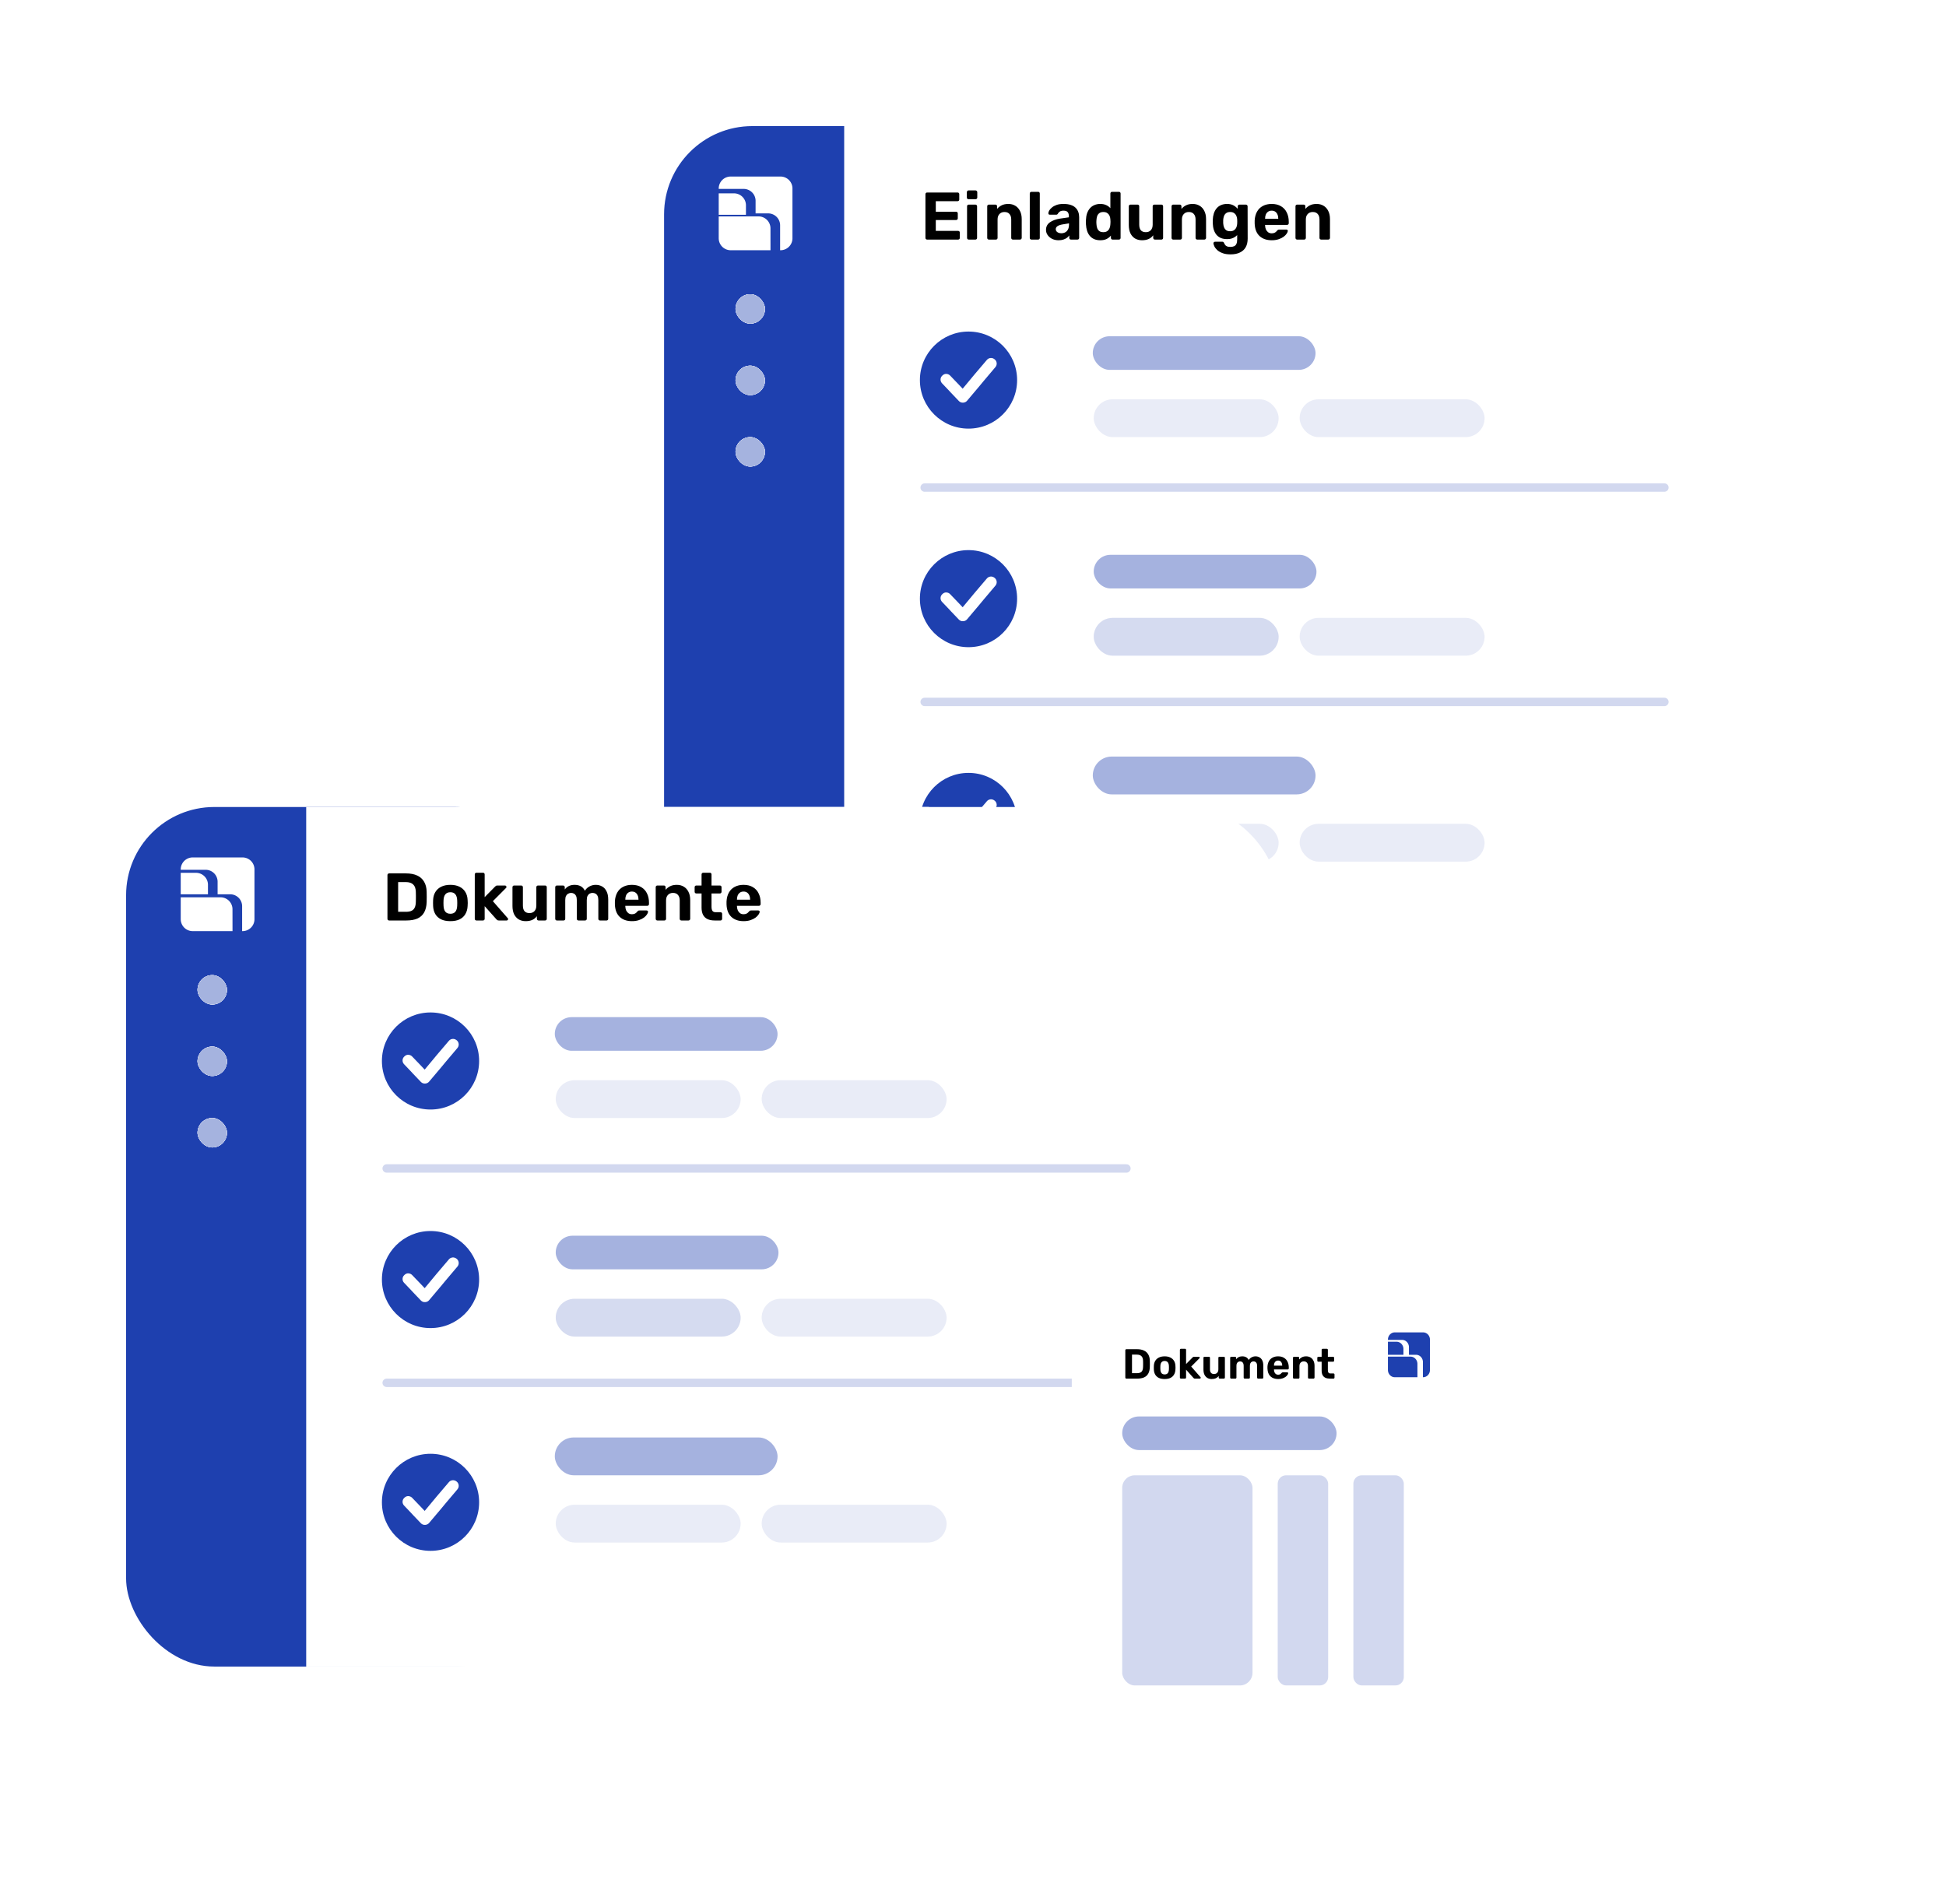 <svg width="463" height="453" viewBox="0 0 463 453" fill="none" xmlns="http://www.w3.org/2000/svg">
<g filter="url(#filter0_d_322_2)">
<rect x="158" y="30" width="274.128" height="204.508" rx="21" fill="white"/>
</g>
<rect x="158" y="30" width="99.174" height="204.508" rx="21" fill="#1E40AF"/>
<rect x="200.852" y="30" width="148.148" height="204.508" fill="white"/>
<rect x="260" y="80" width="53" height="8" rx="4" fill="#1E40AF" fill-opacity="0.4"/>
<rect x="260.22" y="132" width="53" height="8" rx="4" fill="#1E40AF" fill-opacity="0.4"/>
<rect x="260" y="180" width="53" height="9" rx="4.5" fill="#1E40AF" fill-opacity="0.4"/>
<rect x="260.22" y="147" width="44" height="9" rx="4.5" fill="#1E40AF" fill-opacity="0.1"/>
<rect x="260.22" y="147" width="44" height="9" rx="4.5" fill="#1E40AF" fill-opacity="0.1"/>
<rect x="260.22" y="196" width="44" height="9" rx="4.5" fill="#1E40AF" fill-opacity="0.1"/>
<rect x="260.22" y="95" width="44" height="9" rx="4.5" fill="#1E40AF" fill-opacity="0.1"/>
<rect x="309.22" y="95" width="44" height="9" rx="4.5" fill="#1E40AF" fill-opacity="0.1"/>
<rect x="309.22" y="147" width="44" height="9" rx="4.5" fill="#1E40AF" fill-opacity="0.1"/>
<rect x="309.22" y="196" width="44" height="9" rx="4.5" fill="#1E40AF" fill-opacity="0.1"/>
<path d="M220.584 57C220.467 57 220.371 56.963 220.296 56.888C220.221 56.813 220.184 56.717 220.184 56.6V46.2C220.184 46.083 220.221 45.987 220.296 45.912C220.371 45.837 220.467 45.8 220.584 45.8H227.832C227.949 45.8 228.045 45.837 228.12 45.912C228.195 45.987 228.232 46.083 228.232 46.2V47.48C228.232 47.587 228.195 47.677 228.12 47.752C228.045 47.827 227.949 47.864 227.832 47.864H222.648V50.376H227.48C227.597 50.376 227.693 50.413 227.768 50.488C227.843 50.563 227.88 50.659 227.88 50.776V51.96C227.88 52.067 227.843 52.157 227.768 52.232C227.693 52.307 227.597 52.344 227.48 52.344H222.648V54.936H227.96C228.077 54.936 228.173 54.973 228.248 55.048C228.323 55.123 228.36 55.219 228.36 55.336V56.6C228.36 56.717 228.323 56.813 228.248 56.888C228.173 56.963 228.077 57 227.96 57H220.584ZM230.47 57C230.363 57 230.273 56.963 230.198 56.888C230.123 56.813 230.086 56.717 230.086 56.6V49.08C230.086 48.963 230.123 48.867 230.198 48.792C230.273 48.717 230.363 48.68 230.47 48.68H232.07C232.187 48.68 232.283 48.717 232.358 48.792C232.433 48.867 232.47 48.963 232.47 49.08V56.6C232.47 56.717 232.433 56.813 232.358 56.888C232.283 56.963 232.187 57 232.07 57H230.47ZM230.422 47.4C230.315 47.4 230.225 47.363 230.15 47.288C230.075 47.213 230.038 47.117 230.038 47V45.72C230.038 45.603 230.075 45.507 230.15 45.432C230.225 45.347 230.315 45.304 230.422 45.304H232.102C232.219 45.304 232.315 45.347 232.39 45.432C232.475 45.507 232.518 45.603 232.518 45.72V47C232.518 47.117 232.475 47.213 232.39 47.288C232.315 47.363 232.219 47.4 232.102 47.4H230.422ZM235.267 57C235.16 57 235.07 56.963 234.995 56.888C234.92 56.813 234.883 56.717 234.883 56.6V49.08C234.883 48.963 234.92 48.867 234.995 48.792C235.07 48.717 235.16 48.68 235.267 48.68H236.835C236.952 48.68 237.048 48.717 237.123 48.792C237.198 48.867 237.235 48.963 237.235 49.08V49.704C237.512 49.363 237.87 49.08 238.307 48.856C238.744 48.632 239.278 48.52 239.907 48.52C240.536 48.52 241.086 48.664 241.555 48.952C242.035 49.229 242.408 49.64 242.675 50.184C242.952 50.717 243.091 51.368 243.091 52.136V56.6C243.091 56.717 243.048 56.813 242.963 56.888C242.888 56.963 242.798 57 242.691 57H240.995C240.878 57 240.782 56.963 240.707 56.888C240.632 56.813 240.595 56.717 240.595 56.6V52.232C240.595 51.667 240.456 51.229 240.179 50.92C239.912 50.6 239.518 50.44 238.995 50.44C238.494 50.44 238.094 50.6 237.795 50.92C237.496 51.229 237.347 51.667 237.347 52.232V56.6C237.347 56.717 237.31 56.813 237.235 56.888C237.16 56.963 237.07 57 236.963 57H235.267ZM245.408 57C245.291 57 245.195 56.963 245.12 56.888C245.045 56.813 245.008 56.717 245.008 56.6V46.04C245.008 45.923 245.045 45.827 245.12 45.752C245.195 45.677 245.291 45.64 245.408 45.64H247.008C247.115 45.64 247.205 45.677 247.28 45.752C247.355 45.827 247.392 45.923 247.392 46.04V56.6C247.392 56.717 247.355 56.813 247.28 56.888C247.205 56.963 247.115 57 247.008 57H245.408ZM251.862 57.16C251.297 57.16 250.79 57.053 250.342 56.84C249.894 56.616 249.537 56.317 249.27 55.944C249.004 55.571 248.87 55.155 248.87 54.696C248.87 53.939 249.174 53.341 249.782 52.904C250.401 52.467 251.212 52.168 252.214 52.008L254.31 51.704V51.416C254.31 51 254.214 50.68 254.022 50.456C253.83 50.232 253.494 50.12 253.014 50.12C252.662 50.12 252.38 50.189 252.166 50.328C251.953 50.467 251.788 50.648 251.67 50.872C251.585 51.011 251.462 51.08 251.302 51.08H249.782C249.665 51.08 249.574 51.048 249.51 50.984C249.446 50.909 249.42 50.824 249.43 50.728C249.43 50.547 249.5 50.333 249.638 50.088C249.777 49.843 249.99 49.603 250.278 49.368C250.566 49.123 250.934 48.92 251.382 48.76C251.83 48.6 252.38 48.52 253.03 48.52C253.702 48.52 254.278 48.6 254.758 48.76C255.238 48.92 255.622 49.144 255.91 49.432C256.198 49.72 256.412 50.056 256.55 50.44C256.689 50.813 256.758 51.219 256.758 51.656V56.6C256.758 56.717 256.721 56.813 256.646 56.888C256.572 56.963 256.476 57 256.358 57H254.79C254.684 57 254.593 56.963 254.518 56.888C254.444 56.813 254.406 56.717 254.406 56.6V56.008C254.268 56.211 254.081 56.403 253.846 56.584C253.612 56.755 253.329 56.893 252.998 57C252.678 57.107 252.3 57.16 251.862 57.16ZM252.502 55.496C252.854 55.496 253.169 55.421 253.446 55.272C253.724 55.123 253.942 54.893 254.102 54.584C254.262 54.275 254.342 53.885 254.342 53.416V53.144L252.854 53.384C252.278 53.48 251.857 53.624 251.59 53.816C251.324 54.008 251.19 54.243 251.19 54.52C251.19 54.723 251.249 54.899 251.366 55.048C251.494 55.197 251.66 55.309 251.862 55.384C252.065 55.459 252.278 55.496 252.502 55.496ZM261.784 57.16C261.25 57.16 260.776 57.075 260.36 56.904C259.944 56.723 259.592 56.467 259.304 56.136C259.016 55.795 258.797 55.395 258.648 54.936C258.498 54.467 258.408 53.949 258.376 53.384C258.365 53.181 258.36 53 258.36 52.84C258.36 52.669 258.365 52.488 258.376 52.296C258.397 51.741 258.482 51.235 258.632 50.776C258.792 50.317 259.01 49.923 259.288 49.592C259.576 49.251 259.928 48.989 260.344 48.808C260.77 48.616 261.25 48.52 261.784 48.52C262.338 48.52 262.813 48.616 263.208 48.808C263.602 48.989 263.928 49.229 264.184 49.528V46.04C264.184 45.923 264.221 45.827 264.296 45.752C264.37 45.677 264.466 45.64 264.584 45.64H266.232C266.338 45.64 266.429 45.677 266.503 45.752C266.578 45.827 266.616 45.923 266.616 46.04V56.6C266.616 56.717 266.578 56.813 266.503 56.888C266.429 56.963 266.338 57 266.232 57H264.696C264.589 57 264.498 56.963 264.424 56.888C264.349 56.813 264.312 56.717 264.312 56.6V56.056C264.045 56.376 263.709 56.643 263.304 56.856C262.898 57.059 262.392 57.16 261.784 57.16ZM262.52 55.24C262.914 55.24 263.229 55.149 263.464 54.968C263.709 54.787 263.885 54.557 263.992 54.28C264.109 54.003 264.173 53.704 264.184 53.384C264.205 53.181 264.216 52.979 264.216 52.776C264.216 52.573 264.205 52.376 264.184 52.184C264.173 51.885 264.109 51.608 263.992 51.352C263.874 51.085 263.693 50.867 263.448 50.696C263.213 50.525 262.904 50.44 262.52 50.44C262.114 50.44 261.794 50.531 261.56 50.712C261.325 50.883 261.154 51.112 261.048 51.4C260.952 51.688 260.893 52.003 260.872 52.344C260.84 52.675 260.84 53.005 260.872 53.336C260.893 53.677 260.952 53.992 261.048 54.28C261.154 54.568 261.325 54.803 261.56 54.984C261.794 55.155 262.114 55.24 262.52 55.24ZM271.705 57.16C271.086 57.16 270.537 57.021 270.057 56.744C269.587 56.456 269.219 56.045 268.953 55.512C268.697 54.968 268.569 54.312 268.569 53.544V49.08C268.569 48.963 268.606 48.867 268.681 48.792C268.755 48.717 268.846 48.68 268.953 48.68H270.649C270.766 48.68 270.862 48.717 270.937 48.792C271.011 48.867 271.049 48.963 271.049 49.08V53.448C271.049 54.643 271.571 55.24 272.617 55.24C273.118 55.24 273.513 55.085 273.801 54.776C274.099 54.456 274.249 54.013 274.249 53.448V49.08C274.249 48.963 274.286 48.867 274.361 48.792C274.435 48.717 274.531 48.68 274.649 48.68H276.345C276.451 48.68 276.542 48.717 276.617 48.792C276.691 48.867 276.729 48.963 276.729 49.08V56.6C276.729 56.717 276.691 56.813 276.617 56.888C276.542 56.963 276.451 57 276.345 57H274.777C274.659 57 274.563 56.963 274.489 56.888C274.414 56.813 274.377 56.717 274.377 56.6V55.976C274.099 56.36 273.742 56.653 273.305 56.856C272.867 57.059 272.334 57.16 271.705 57.16ZM279.126 57C279.02 57 278.929 56.963 278.854 56.888C278.78 56.813 278.742 56.717 278.742 56.6V49.08C278.742 48.963 278.78 48.867 278.854 48.792C278.929 48.717 279.02 48.68 279.126 48.68H280.694C280.812 48.68 280.908 48.717 280.982 48.792C281.057 48.867 281.094 48.963 281.094 49.08V49.704C281.372 49.363 281.729 49.08 282.166 48.856C282.604 48.632 283.137 48.52 283.766 48.52C284.396 48.52 284.945 48.664 285.414 48.952C285.894 49.229 286.268 49.64 286.534 50.184C286.812 50.717 286.95 51.368 286.95 52.136V56.6C286.95 56.717 286.908 56.813 286.822 56.888C286.748 56.963 286.657 57 286.55 57H284.854C284.737 57 284.641 56.963 284.566 56.888C284.492 56.813 284.454 56.717 284.454 56.6V52.232C284.454 51.667 284.316 51.229 284.038 50.92C283.772 50.6 283.377 50.44 282.854 50.44C282.353 50.44 281.953 50.6 281.654 50.92C281.356 51.229 281.206 51.667 281.206 52.232V56.6C281.206 56.717 281.169 56.813 281.094 56.888C281.02 56.963 280.929 57 280.822 57H279.126ZM292.771 60.52C291.982 60.52 291.326 60.413 290.803 60.2C290.281 59.997 289.865 59.747 289.555 59.448C289.257 59.16 289.043 58.872 288.915 58.584C288.787 58.296 288.718 58.072 288.707 57.912C288.697 57.795 288.734 57.699 288.819 57.624C288.905 57.549 289.001 57.512 289.107 57.512H290.819C290.915 57.512 290.995 57.533 291.059 57.576C291.134 57.629 291.193 57.715 291.235 57.832C291.289 57.96 291.363 58.093 291.459 58.232C291.555 58.381 291.699 58.504 291.891 58.6C292.094 58.696 292.361 58.744 292.691 58.744C293.065 58.744 293.374 58.691 293.619 58.584C293.865 58.477 294.046 58.296 294.163 58.04C294.291 57.784 294.355 57.437 294.355 57V55.928C294.099 56.205 293.774 56.435 293.379 56.616C292.995 56.797 292.521 56.888 291.955 56.888C291.401 56.888 290.91 56.803 290.483 56.632C290.067 56.451 289.721 56.2 289.443 55.88C289.166 55.549 288.953 55.155 288.803 54.696C288.654 54.237 288.569 53.72 288.547 53.144C288.537 52.856 288.537 52.573 288.547 52.296C288.569 51.741 288.654 51.235 288.803 50.776C288.953 50.317 289.166 49.923 289.443 49.592C289.721 49.251 290.067 48.989 290.483 48.808C290.91 48.616 291.401 48.52 291.955 48.52C292.542 48.52 293.043 48.632 293.459 48.856C293.875 49.08 294.217 49.357 294.483 49.688V49.08C294.483 48.973 294.521 48.883 294.595 48.808C294.67 48.723 294.761 48.68 294.867 48.68H296.435C296.542 48.68 296.633 48.723 296.707 48.808C296.793 48.883 296.835 48.973 296.835 49.08L296.851 56.776C296.851 57.576 296.697 58.253 296.387 58.808C296.078 59.363 295.619 59.784 295.011 60.072C294.414 60.371 293.667 60.52 292.771 60.52ZM292.691 55.016C293.075 55.016 293.385 54.931 293.619 54.76C293.865 54.579 294.046 54.355 294.163 54.088C294.281 53.811 294.345 53.523 294.355 53.224C294.366 53.107 294.371 52.941 294.371 52.728C294.371 52.504 294.366 52.333 294.355 52.216C294.345 51.917 294.281 51.635 294.163 51.368C294.046 51.091 293.865 50.867 293.619 50.696C293.385 50.525 293.075 50.44 292.691 50.44C292.286 50.44 291.966 50.531 291.731 50.712C291.497 50.883 291.326 51.112 291.219 51.4C291.113 51.688 291.049 52.003 291.027 52.344C291.017 52.6 291.017 52.851 291.027 53.096C291.049 53.448 291.113 53.768 291.219 54.056C291.326 54.344 291.497 54.579 291.731 54.76C291.966 54.931 292.286 55.016 292.691 55.016ZM302.579 57.16C301.353 57.16 300.377 56.819 299.651 56.136C298.937 55.453 298.558 54.461 298.515 53.16C298.515 53.075 298.515 52.963 298.515 52.824C298.515 52.675 298.515 52.557 298.515 52.472C298.558 51.651 298.745 50.947 299.075 50.36C299.406 49.763 299.87 49.309 300.467 49C301.065 48.68 301.763 48.52 302.563 48.52C303.459 48.52 304.206 48.707 304.803 49.08C305.411 49.443 305.865 49.944 306.163 50.584C306.473 51.213 306.627 51.939 306.627 52.76V53.128C306.627 53.235 306.585 53.325 306.499 53.4C306.425 53.475 306.334 53.512 306.227 53.512H300.995C300.995 53.523 300.995 53.544 300.995 53.576C300.995 53.597 300.995 53.619 300.995 53.64C301.006 53.981 301.07 54.296 301.187 54.584C301.315 54.861 301.491 55.085 301.715 55.256C301.95 55.427 302.227 55.512 302.547 55.512C302.814 55.512 303.033 55.475 303.203 55.4C303.374 55.325 303.513 55.235 303.619 55.128C303.737 55.021 303.822 54.931 303.875 54.856C303.971 54.749 304.046 54.685 304.099 54.664C304.163 54.632 304.259 54.616 304.387 54.616H306.051C306.158 54.616 306.243 54.648 306.307 54.712C306.382 54.765 306.414 54.845 306.403 54.952C306.393 55.123 306.302 55.336 306.131 55.592C305.971 55.837 305.731 56.083 305.411 56.328C305.091 56.563 304.691 56.76 304.211 56.92C303.742 57.08 303.198 57.16 302.579 57.16ZM300.995 52.056H304.131V52.024C304.131 51.64 304.067 51.309 303.939 51.032C303.822 50.744 303.646 50.52 303.411 50.36C303.177 50.2 302.894 50.12 302.563 50.12C302.233 50.12 301.95 50.2 301.715 50.36C301.481 50.52 301.299 50.744 301.171 51.032C301.054 51.309 300.995 51.64 300.995 52.024V52.056ZM308.611 57C308.504 57 308.413 56.963 308.339 56.888C308.264 56.813 308.227 56.717 308.227 56.6V49.08C308.227 48.963 308.264 48.867 308.339 48.792C308.413 48.717 308.504 48.68 308.611 48.68H310.179C310.296 48.68 310.392 48.717 310.467 48.792C310.541 48.867 310.579 48.963 310.579 49.08V49.704C310.856 49.363 311.213 49.08 311.651 48.856C312.088 48.632 312.621 48.52 313.251 48.52C313.88 48.52 314.429 48.664 314.899 48.952C315.379 49.229 315.752 49.64 316.019 50.184C316.296 50.717 316.435 51.368 316.435 52.136V56.6C316.435 56.717 316.392 56.813 316.307 56.888C316.232 56.963 316.141 57 316.035 57H314.339C314.221 57 314.125 56.963 314.051 56.888C313.976 56.813 313.939 56.717 313.939 56.6V52.232C313.939 51.667 313.8 51.229 313.523 50.92C313.256 50.6 312.861 50.44 312.339 50.44C311.837 50.44 311.437 50.6 311.139 50.92C310.84 51.229 310.691 51.667 310.691 52.232V56.6C310.691 56.717 310.653 56.813 310.579 56.888C310.504 56.963 310.413 57 310.307 57H308.611Z" fill="black"/>
<line x1="220" y1="116" x2="396" y2="116" stroke="#1E40AF" stroke-opacity="0.2" stroke-width="2" stroke-linecap="round"/>
<line x1="220" y1="167" x2="396" y2="167" stroke="#1E40AF" stroke-opacity="0.2" stroke-width="2" stroke-linecap="round"/>
<path d="M183.313 54.328C183.313 54.282 183.311 54.236 183.309 54.189C183.307 54.143 183.303 54.096 183.299 54.05C183.294 54.004 183.289 53.958 183.282 53.912C183.275 53.866 183.267 53.82 183.258 53.775C183.249 53.729 183.239 53.684 183.228 53.639C183.216 53.593 183.204 53.549 183.19 53.504C183.177 53.46 183.162 53.416 183.147 53.372C183.131 53.328 183.114 53.285 183.097 53.242C183.079 53.199 183.06 53.156 183.04 53.114C183.02 53.072 182.999 53.031 182.978 52.99C182.956 52.949 182.933 52.908 182.909 52.868C182.885 52.828 182.86 52.789 182.834 52.751C182.809 52.712 182.782 52.674 182.754 52.636C182.727 52.599 182.698 52.563 182.668 52.527C182.639 52.491 182.609 52.455 182.578 52.421C182.546 52.386 182.514 52.353 182.481 52.32C182.449 52.287 182.415 52.255 182.381 52.224C182.346 52.192 182.311 52.162 182.275 52.132C182.239 52.103 182.203 52.074 182.165 52.047C182.128 52.019 182.09 51.992 182.052 51.966C182.013 51.94 181.974 51.915 181.934 51.891C181.894 51.867 181.854 51.844 181.813 51.822C181.772 51.8 181.73 51.779 181.688 51.76C181.646 51.74 181.604 51.721 181.561 51.703C181.518 51.685 181.474 51.668 181.431 51.653C181.387 51.637 181.343 51.622 181.298 51.608C181.254 51.595 181.209 51.582 181.164 51.571C181.119 51.56 181.074 51.549 181.028 51.54C180.982 51.531 180.937 51.523 180.891 51.516C180.845 51.509 180.799 51.503 180.752 51.499C180.706 51.494 180.66 51.491 180.613 51.488C180.567 51.486 180.52 51.484 180.474 51.484H171V56.69C171 56.737 171.001 56.783 171.003 56.83C171.006 56.876 171.009 56.923 171.014 56.969C171.018 57.015 171.024 57.062 171.031 57.108C171.038 57.154 171.046 57.2 171.055 57.245C171.064 57.291 171.074 57.336 171.085 57.381C171.097 57.426 171.109 57.471 171.123 57.516C171.136 57.56 171.151 57.605 171.166 57.648C171.182 57.692 171.199 57.736 171.217 57.779C171.234 57.822 171.253 57.864 171.273 57.906C171.293 57.948 171.314 57.99 171.336 58.031C171.358 58.072 171.381 58.112 171.405 58.152C171.429 58.192 171.454 58.232 171.48 58.27C171.506 58.309 171.532 58.347 171.56 58.384C171.588 58.422 171.616 58.459 171.646 58.494C171.676 58.53 171.706 58.566 171.737 58.6C171.768 58.635 171.801 58.668 171.833 58.701C171.866 58.734 171.9 58.766 171.935 58.798C171.969 58.829 172.004 58.859 172.04 58.889C172.076 58.918 172.113 58.947 172.151 58.975C172.188 59.002 172.226 59.029 172.265 59.055C172.303 59.081 172.343 59.106 172.383 59.13C172.423 59.154 172.463 59.176 172.504 59.199C172.545 59.22 172.587 59.241 172.629 59.261C172.671 59.281 172.714 59.3 172.757 59.318C172.8 59.336 172.843 59.352 172.887 59.368C172.931 59.384 172.975 59.398 173.02 59.412C173.064 59.425 173.109 59.438 173.154 59.449C173.199 59.46 173.245 59.471 173.291 59.48C173.336 59.489 173.382 59.497 173.428 59.504C173.474 59.51 173.52 59.516 173.567 59.521C173.613 59.525 173.66 59.529 173.706 59.531C173.753 59.533 173.799 59.534 173.846 59.534H183.319L183.313 54.328Z" fill="white"/>
<path d="M131.479 109.502C131.479 109.455 131.478 109.409 131.476 109.362C131.473 109.316 131.47 109.269 131.465 109.223C131.461 109.177 131.455 109.13 131.448 109.084C131.441 109.038 131.433 108.993 131.424 108.947C131.415 108.901 131.405 108.856 131.393 108.811C131.382 108.765 131.37 108.721 131.356 108.676C131.343 108.632 131.328 108.587 131.312 108.544C131.296 108.5 131.28 108.456 131.262 108.413C131.244 108.37 131.225 108.328 131.205 108.286C131.185 108.244 131.164 108.202 131.142 108.161C131.12 108.12 131.097 108.079 131.073 108.04C131.049 108 131.024 107.96 130.999 107.922C130.973 107.883 130.946 107.845 130.918 107.807C130.89 107.77 130.862 107.733 130.832 107.697C130.803 107.661 130.772 107.626 130.741 107.592C130.71 107.557 130.677 107.524 130.645 107.491C130.611 107.458 130.578 107.426 130.543 107.394C130.509 107.363 130.473 107.333 130.437 107.303C130.401 107.274 130.365 107.245 130.327 107.217C130.29 107.19 130.252 107.163 130.213 107.137C130.174 107.111 130.135 107.086 130.095 107.062C130.055 107.038 130.014 107.015 129.973 106.994C129.932 106.972 129.891 106.951 129.849 106.931C129.806 106.911 129.764 106.892 129.721 106.874C129.678 106.856 129.634 106.84 129.591 106.824C129.547 106.808 129.502 106.794 129.458 106.78C129.413 106.767 129.368 106.754 129.323 106.743C129.278 106.732 129.233 106.722 129.187 106.712C129.141 106.703 129.095 106.695 129.049 106.689C129.003 106.682 128.957 106.676 128.911 106.671C128.864 106.667 128.818 106.664 128.771 106.661C128.725 106.659 128.678 106.658 128.632 106.658H125V111.767H131.479V109.502Z" fill="white"/>
<path d="M185.698 42H173.846C173.799 42 173.753 42.001 173.706 42.003C173.66 42.006 173.613 42.009 173.567 42.014C173.52 42.018 173.474 42.024 173.428 42.031C173.382 42.038 173.336 42.046 173.291 42.055C173.245 42.064 173.199 42.074 173.154 42.085C173.109 42.097 173.064 42.109 173.02 42.123C172.975 42.136 172.931 42.151 172.887 42.166C172.843 42.182 172.8 42.199 172.757 42.217C172.714 42.234 172.671 42.253 172.629 42.273C172.587 42.293 172.545 42.314 172.504 42.336C172.463 42.358 172.423 42.381 172.383 42.405C172.343 42.429 172.303 42.453 172.265 42.479C172.226 42.505 172.188 42.532 172.151 42.56C172.113 42.587 172.076 42.616 172.04 42.646C172.004 42.675 171.969 42.706 171.935 42.737C171.9 42.768 171.866 42.8 171.833 42.833C171.801 42.866 171.768 42.9 171.737 42.934C171.706 42.969 171.676 43.004 171.646 43.04C171.616 43.076 171.588 43.112 171.56 43.15C171.532 43.187 171.506 43.225 171.48 43.264C171.454 43.303 171.429 43.342 171.405 43.382C171.381 43.422 171.358 43.462 171.336 43.503C171.314 43.544 171.293 43.586 171.273 43.628C171.253 43.67 171.234 43.713 171.217 43.756C171.199 43.799 171.182 43.842 171.166 43.886C171.151 43.93 171.136 43.974 171.123 44.019C171.109 44.063 171.097 44.108 171.085 44.153C171.074 44.198 171.064 44.244 171.055 44.289C171.046 44.335 171.038 44.381 171.031 44.427C171.024 44.473 171.018 44.519 171.014 44.565C171.009 44.612 171.006 44.658 171.003 44.705C171.001 44.751 171 44.797 171 44.844V44.94H176.926C176.973 44.94 177.02 44.942 177.066 44.944C177.113 44.946 177.159 44.95 177.205 44.954C177.252 44.959 177.298 44.964 177.344 44.971C177.39 44.978 177.436 44.986 177.482 44.995C177.528 45.004 177.573 45.014 177.618 45.026C177.663 45.037 177.708 45.05 177.753 45.063C177.797 45.077 177.842 45.091 177.885 45.107C177.929 45.123 177.973 45.139 178.016 45.157C178.059 45.175 178.101 45.194 178.144 45.214C178.186 45.234 178.227 45.255 178.268 45.277C178.309 45.298 178.35 45.322 178.39 45.346C178.43 45.369 178.469 45.394 178.508 45.42C178.547 45.446 178.585 45.473 178.622 45.501C178.66 45.528 178.696 45.557 178.732 45.587C178.768 45.616 178.804 45.647 178.838 45.678C178.873 45.709 178.906 45.741 178.939 45.774C178.972 45.807 179.004 45.841 179.036 45.875C179.067 45.91 179.097 45.945 179.127 45.981C179.156 46.017 179.185 46.054 179.213 46.091C179.24 46.129 179.267 46.167 179.293 46.205C179.319 46.244 179.344 46.283 179.368 46.323C179.392 46.363 179.415 46.404 179.437 46.445C179.459 46.486 179.48 46.528 179.499 46.57C179.519 46.612 179.538 46.654 179.556 46.697C179.574 46.74 179.591 46.784 179.606 46.828C179.622 46.872 179.637 46.916 179.65 46.96C179.664 47.005 179.676 47.05 179.687 47.095C179.699 47.14 179.709 47.185 179.718 47.231C179.727 47.277 179.735 47.323 179.742 47.369C179.748 47.415 179.754 47.461 179.759 47.507C179.763 47.554 179.766 47.6 179.769 47.647C179.771 47.693 179.772 47.74 179.772 47.786V50.767H182.755C182.801 50.767 182.848 50.768 182.894 50.77C182.941 50.772 182.988 50.776 183.034 50.78C183.08 50.785 183.127 50.79 183.173 50.797C183.219 50.804 183.265 50.812 183.311 50.821C183.356 50.83 183.402 50.84 183.447 50.851C183.492 50.862 183.537 50.875 183.582 50.888C183.627 50.902 183.671 50.916 183.715 50.932C183.759 50.947 183.802 50.964 183.846 50.982C183.889 51 183.931 51.019 183.973 51.038C184.016 51.058 184.057 51.079 184.098 51.101C184.14 51.123 184.18 51.146 184.22 51.17C184.26 51.194 184.3 51.219 184.338 51.244C184.377 51.27 184.415 51.297 184.453 51.325C184.491 51.352 184.527 51.381 184.563 51.411C184.599 51.44 184.635 51.471 184.669 51.502C184.704 51.533 184.738 51.565 184.771 51.598C184.804 51.631 184.836 51.665 184.867 51.699C184.899 51.734 184.929 51.769 184.959 51.805C184.988 51.841 185.017 51.878 185.045 51.915C185.073 51.953 185.1 51.99 185.126 52.029C185.152 52.068 185.177 52.107 185.201 52.147C185.225 52.187 185.248 52.228 185.27 52.269C185.292 52.31 185.313 52.352 185.333 52.394C185.353 52.436 185.372 52.478 185.39 52.521C185.407 52.564 185.424 52.608 185.44 52.652C185.456 52.696 185.47 52.74 185.484 52.784C185.498 52.829 185.51 52.874 185.521 52.919C185.533 52.964 185.543 53.01 185.552 53.056C185.561 53.101 185.569 53.147 185.576 53.193C185.583 53.239 185.589 53.285 185.593 53.332C185.598 53.378 185.601 53.425 185.604 53.471C185.606 53.518 185.607 53.564 185.607 53.611V59.534H185.698C185.745 59.534 185.792 59.533 185.838 59.531C185.885 59.528 185.931 59.525 185.977 59.52C186.024 59.516 186.07 59.51 186.116 59.503C186.162 59.496 186.208 59.489 186.254 59.48C186.299 59.47 186.345 59.46 186.39 59.449C186.435 59.438 186.48 59.425 186.525 59.412C186.569 59.398 186.613 59.383 186.657 59.368C186.701 59.352 186.744 59.335 186.788 59.318C186.831 59.3 186.873 59.281 186.915 59.261C186.957 59.241 186.999 59.22 187.04 59.198C187.081 59.176 187.122 59.153 187.162 59.13C187.201 59.106 187.241 59.081 187.279 59.055C187.318 59.029 187.356 59.002 187.394 58.974C187.431 58.947 187.468 58.918 187.504 58.889C187.54 58.859 187.575 58.829 187.61 58.797C187.644 58.766 187.678 58.734 187.711 58.701C187.744 58.668 187.776 58.635 187.807 58.6C187.838 58.566 187.869 58.53 187.898 58.494C187.928 58.458 187.956 58.422 187.984 58.384C188.012 58.347 188.039 58.309 188.065 58.27C188.09 58.231 188.115 58.192 188.139 58.152C188.163 58.112 188.186 58.072 188.208 58.031C188.23 57.99 188.251 57.948 188.271 57.906C188.291 57.864 188.31 57.822 188.328 57.778C188.345 57.735 188.362 57.692 188.378 57.648C188.393 57.604 188.408 57.56 188.422 57.516C188.435 57.471 188.448 57.426 188.459 57.381C188.47 57.336 188.48 57.291 188.49 57.245C188.499 57.199 188.507 57.154 188.513 57.107C188.52 57.061 188.526 57.015 188.531 56.969C188.535 56.922 188.538 56.876 188.541 56.83C188.543 56.783 188.544 56.737 188.544 56.69V44.844C188.544 44.797 188.543 44.751 188.541 44.705C188.538 44.658 188.535 44.612 188.531 44.565C188.526 44.519 188.52 44.473 188.513 44.427C188.507 44.381 188.499 44.335 188.49 44.289C188.48 44.244 188.47 44.198 188.459 44.153C188.448 44.108 188.435 44.063 188.422 44.019C188.408 43.974 188.393 43.93 188.378 43.886C188.362 43.842 188.345 43.799 188.328 43.756C188.31 43.713 188.291 43.67 188.271 43.628C188.251 43.586 188.23 43.544 188.208 43.503C188.186 43.462 188.163 43.422 188.139 43.382C188.115 43.342 188.09 43.303 188.065 43.264C188.039 43.225 188.012 43.187 187.984 43.15C187.956 43.112 187.928 43.076 187.898 43.04C187.869 43.004 187.838 42.969 187.807 42.934C187.776 42.9 187.744 42.866 187.711 42.833C187.678 42.8 187.644 42.768 187.61 42.737C187.575 42.706 187.54 42.675 187.504 42.646C187.468 42.616 187.431 42.587 187.394 42.56C187.356 42.532 187.318 42.505 187.279 42.479C187.241 42.453 187.201 42.429 187.162 42.405C187.122 42.381 187.081 42.358 187.04 42.336C186.999 42.314 186.957 42.293 186.915 42.273C186.873 42.253 186.831 42.234 186.788 42.217C186.744 42.199 186.701 42.182 186.657 42.166C186.613 42.151 186.569 42.136 186.525 42.123C186.48 42.109 186.435 42.097 186.39 42.085C186.345 42.074 186.299 42.064 186.254 42.055C186.208 42.046 186.162 42.038 186.116 42.031C186.07 42.024 186.024 42.018 185.977 42.014C185.931 42.009 185.885 42.006 185.838 42.003C185.792 42.001 185.745 42 185.698 42Z" fill="white"/>
<rect x="175" y="70" width="7" height="7" rx="3.5" fill="white"/>
<rect x="175" y="70" width="7" height="7" rx="3.5" fill="white"/>
<rect x="175" y="70" width="7" height="7" rx="3.5" fill="white"/>
<rect x="175" y="70" width="7" height="7" rx="3.5" fill="#A5B3DF"/>
<rect x="175" y="87" width="7" height="7" rx="3.5" fill="white"/>
<rect x="175" y="87" width="7" height="7" rx="3.5" fill="white"/>
<rect x="175" y="87" width="7" height="7" rx="3.5" fill="white"/>
<rect x="175" y="87" width="7" height="7" rx="3.5" fill="#A5B3DF"/>
<rect x="175" y="104" width="7" height="7" rx="3.5" fill="white"/>
<rect x="175" y="104" width="7" height="7" rx="3.5" fill="white"/>
<rect x="175" y="104" width="7" height="7" rx="3.5" fill="white"/>
<rect x="175" y="104" width="7" height="7" rx="3.5" fill="#A5B3DF"/>
<path d="M230.431 78.884C224.044 78.884 218.866 84.054 218.866 90.431C218.866 96.808 224.044 101.978 230.431 101.978C236.818 101.978 241.995 96.808 241.995 90.431C241.995 84.054 236.818 78.884 230.431 78.884Z" fill="#1E40AF"/>
<path d="M236.689 85.525L236.604 85.461C236.33 85.24 235.993 85.146 235.676 85.177C235.339 85.209 235.033 85.356 234.811 85.619L231.963 88.965L230.275 90.996L229.041 92.479L228.197 91.585L227.722 91.09L226.055 89.354C225.813 89.102 225.496 88.975 225.159 88.954C224.842 88.933 224.504 89.07 224.262 89.302L224.178 89.386C223.66 89.859 223.65 90.68 224.125 91.185L225.77 92.91L226.245 93.426L228.144 95.415C228.366 95.635 228.661 95.783 228.946 95.793C228.967 95.793 228.967 95.793 228.977 95.793C228.998 95.793 229.009 95.793 229.041 95.793C229.041 95.793 229.041 95.793 229.062 95.793C229.114 95.793 229.157 95.793 229.22 95.793C229.557 95.762 229.863 95.615 230.085 95.352L232.912 92.006L234.02 90.669L236.847 87.324C237.29 86.787 237.227 85.987 236.689 85.525Z" fill="white"/>
<path d="M230.431 130.884C224.044 130.884 218.866 136.054 218.866 142.431C218.866 148.808 224.044 153.978 230.431 153.978C236.818 153.978 241.995 148.808 241.995 142.431C241.995 136.054 236.818 130.884 230.431 130.884Z" fill="#1E40AF"/>
<path d="M236.689 137.524L236.604 137.461C236.33 137.24 235.993 137.146 235.676 137.177C235.339 137.209 235.033 137.356 234.811 137.619L231.963 140.965L230.275 142.996L229.041 144.479L228.197 143.585L227.722 143.09L226.055 141.354C225.813 141.102 225.496 140.976 225.159 140.954C224.842 140.933 224.504 141.07 224.262 141.302L224.178 141.386C223.66 141.859 223.65 142.68 224.125 143.185L225.77 144.91L226.245 145.426L228.144 147.415C228.366 147.635 228.661 147.783 228.946 147.793C228.967 147.793 228.967 147.793 228.977 147.793C228.998 147.793 229.009 147.793 229.041 147.793C229.041 147.793 229.041 147.793 229.062 147.793C229.114 147.793 229.157 147.793 229.22 147.793C229.557 147.762 229.863 147.615 230.085 147.352L232.912 144.006L234.02 142.669L236.847 139.324C237.29 138.787 237.227 137.987 236.689 137.524Z" fill="white"/>
<path d="M230.431 183.884C224.044 183.884 218.866 189.054 218.866 195.431C218.866 201.808 224.044 206.978 230.431 206.978C236.818 206.978 241.995 201.808 241.995 195.431C241.995 189.054 236.818 183.884 230.431 183.884Z" fill="#1E40AF"/>
<path d="M236.689 190.524L236.604 190.461C236.33 190.24 235.993 190.146 235.676 190.177C235.339 190.209 235.033 190.356 234.811 190.619L231.963 193.965L230.275 195.996L229.041 197.479L228.197 196.585L227.722 196.09L226.055 194.354C225.813 194.102 225.496 193.976 225.159 193.954C224.842 193.933 224.504 194.07 224.262 194.302L224.178 194.386C223.66 194.859 223.65 195.68 224.125 196.185L225.77 197.91L226.245 198.426L228.144 200.415C228.366 200.635 228.661 200.783 228.946 200.793C228.967 200.793 228.967 200.793 228.977 200.793C228.998 200.793 229.009 200.793 229.041 200.793C229.041 200.793 229.041 200.793 229.062 200.793C229.114 200.793 229.157 200.793 229.22 200.793C229.557 200.762 229.863 200.615 230.085 200.352L232.912 197.006L234.02 195.669L236.847 192.324C237.29 191.787 237.227 190.987 236.689 190.524Z" fill="white"/>
<g filter="url(#filter1_d_322_2)">
<rect x="30" y="192" width="274.128" height="204.508" rx="21" fill="white"/>
</g>
<rect x="30" y="192" width="99.174" height="204.508" rx="21" fill="#1E40AF"/>
<rect x="72.852" y="192" width="148.148" height="204.508" fill="white"/>
<rect x="132" y="242" width="53" height="8" rx="4" fill="#1E40AF" fill-opacity="0.4"/>
<rect x="132.22" y="294" width="53" height="8" rx="4" fill="#1E40AF" fill-opacity="0.4"/>
<rect x="132" y="342" width="53" height="9" rx="4.5" fill="#1E40AF" fill-opacity="0.4"/>
<rect x="132.22" y="309" width="44" height="9" rx="4.5" fill="#1E40AF" fill-opacity="0.1"/>
<rect x="132.22" y="309" width="44" height="9" rx="4.5" fill="#1E40AF" fill-opacity="0.1"/>
<rect x="132.22" y="358" width="44" height="9" rx="4.5" fill="#1E40AF" fill-opacity="0.1"/>
<rect x="132.22" y="257" width="44" height="9" rx="4.5" fill="#1E40AF" fill-opacity="0.1"/>
<rect x="181.22" y="257" width="44" height="9" rx="4.5" fill="#1E40AF" fill-opacity="0.1"/>
<rect x="181.22" y="309" width="44" height="9" rx="4.5" fill="#1E40AF" fill-opacity="0.1"/>
<rect x="181.22" y="358" width="44" height="9" rx="4.5" fill="#1E40AF" fill-opacity="0.1"/>
<path d="M92.584 219C92.467 219 92.371 218.963 92.296 218.888C92.221 218.813 92.184 218.717 92.184 218.6V208.2C92.184 208.083 92.221 207.987 92.296 207.912C92.371 207.837 92.467 207.8 92.584 207.8H96.6C97.667 207.8 98.557 207.971 99.272 208.312C99.987 208.643 100.531 209.133 100.904 209.784C101.288 210.424 101.491 211.219 101.512 212.168C101.523 212.637 101.528 213.048 101.528 213.4C101.528 213.752 101.523 214.157 101.512 214.616C101.48 215.608 101.283 216.429 100.92 217.08C100.557 217.731 100.024 218.216 99.32 218.536C98.616 218.845 97.736 219 96.68 219H92.584ZM94.728 216.936H96.6C97.133 216.936 97.571 216.856 97.912 216.696C98.253 216.536 98.504 216.285 98.664 215.944C98.835 215.592 98.925 215.139 98.936 214.584C98.947 214.275 98.952 213.997 98.952 213.752C98.963 213.507 98.963 213.261 98.952 213.016C98.952 212.771 98.947 212.499 98.936 212.2C98.915 211.4 98.707 210.813 98.312 210.44C97.928 210.056 97.331 209.864 96.52 209.864H94.728V216.936ZM107.16 219.16C106.274 219.16 105.533 219.016 104.936 218.728C104.338 218.429 103.88 218.008 103.56 217.464C103.25 216.92 103.08 216.285 103.048 215.56C103.037 215.347 103.032 215.107 103.032 214.84C103.032 214.563 103.037 214.323 103.048 214.12C103.08 213.384 103.261 212.749 103.592 212.216C103.922 211.672 104.386 211.256 104.984 210.968C105.581 210.669 106.306 210.52 107.16 210.52C108.002 210.52 108.722 210.669 109.32 210.968C109.917 211.256 110.381 211.672 110.712 212.216C111.042 212.749 111.224 213.384 111.256 214.12C111.277 214.323 111.288 214.563 111.288 214.84C111.288 215.107 111.277 215.347 111.256 215.56C111.224 216.285 111.048 216.92 110.728 217.464C110.418 218.008 109.965 218.429 109.368 218.728C108.77 219.016 108.034 219.16 107.16 219.16ZM107.16 217.4C107.682 217.4 108.077 217.24 108.344 216.92C108.61 216.589 108.754 216.109 108.776 215.48C108.786 215.32 108.792 215.107 108.792 214.84C108.792 214.573 108.786 214.36 108.776 214.2C108.754 213.581 108.61 213.107 108.344 212.776C108.077 212.445 107.682 212.28 107.16 212.28C106.637 212.28 106.237 212.445 105.96 212.776C105.693 213.107 105.549 213.581 105.528 214.2C105.517 214.36 105.512 214.573 105.512 214.84C105.512 215.107 105.517 215.32 105.528 215.48C105.549 216.109 105.693 216.589 105.96 216.92C106.237 217.24 106.637 217.4 107.16 217.4ZM113.361 219C113.244 219 113.148 218.963 113.073 218.888C112.998 218.813 112.961 218.717 112.961 218.6V208.04C112.961 207.923 112.998 207.827 113.073 207.752C113.148 207.677 113.244 207.64 113.361 207.64H114.929C115.036 207.64 115.126 207.677 115.201 207.752C115.276 207.827 115.313 207.923 115.313 208.04V213.448L117.777 210.952C117.862 210.877 117.937 210.813 118.001 210.76C118.076 210.707 118.188 210.68 118.337 210.68H120.145C120.252 210.68 120.337 210.717 120.401 210.792C120.465 210.856 120.497 210.936 120.497 211.032C120.497 211.075 120.486 211.123 120.465 211.176C120.444 211.229 120.406 211.272 120.353 211.304L117.265 214.408L120.753 218.392C120.849 218.477 120.897 218.563 120.897 218.648C120.897 218.744 120.86 218.829 120.785 218.904C120.721 218.968 120.641 219 120.545 219H118.689C118.529 219 118.412 218.973 118.337 218.92C118.273 218.867 118.198 218.803 118.113 218.728L115.313 215.592V218.6C115.313 218.717 115.276 218.813 115.201 218.888C115.126 218.963 115.036 219 114.929 219H113.361ZM125.064 219.16C124.445 219.16 123.896 219.021 123.416 218.744C122.947 218.456 122.579 218.045 122.312 217.512C122.056 216.968 121.928 216.312 121.928 215.544V211.08C121.928 210.963 121.965 210.867 122.04 210.792C122.115 210.717 122.205 210.68 122.312 210.68H124.008C124.125 210.68 124.221 210.717 124.296 210.792C124.371 210.867 124.408 210.963 124.408 211.08V215.448C124.408 216.643 124.931 217.24 125.976 217.24C126.477 217.24 126.872 217.085 127.16 216.776C127.459 216.456 127.608 216.013 127.608 215.448V211.08C127.608 210.963 127.645 210.867 127.72 210.792C127.795 210.717 127.891 210.68 128.008 210.68H129.704C129.811 210.68 129.901 210.717 129.976 210.792C130.051 210.867 130.088 210.963 130.088 211.08V218.6C130.088 218.717 130.051 218.813 129.976 218.888C129.901 218.963 129.811 219 129.704 219H128.136C128.019 219 127.923 218.963 127.848 218.888C127.773 218.813 127.736 218.717 127.736 218.6V217.976C127.459 218.36 127.101 218.653 126.664 218.856C126.227 219.059 125.693 219.16 125.064 219.16ZM132.486 219C132.379 219 132.288 218.963 132.214 218.888C132.139 218.813 132.102 218.717 132.102 218.6V211.08C132.102 210.963 132.139 210.867 132.214 210.792C132.288 210.717 132.379 210.68 132.486 210.68H133.974C134.08 210.68 134.171 210.717 134.246 210.792C134.331 210.867 134.374 210.963 134.374 211.08V211.624C134.587 211.325 134.88 211.069 135.254 210.856C135.638 210.643 136.091 210.531 136.614 210.52C137.851 210.499 138.699 210.968 139.158 211.928C139.403 211.512 139.755 211.176 140.214 210.92C140.683 210.653 141.195 210.52 141.75 210.52C142.304 210.52 142.806 210.648 143.254 210.904C143.702 211.149 144.054 211.533 144.31 212.056C144.576 212.568 144.71 213.229 144.71 214.04V218.6C144.71 218.717 144.672 218.813 144.598 218.888C144.523 218.963 144.432 219 144.326 219H142.742C142.635 219 142.544 218.963 142.47 218.888C142.395 218.813 142.358 218.717 142.358 218.6V214.168C142.358 213.731 142.294 213.389 142.166 213.144C142.038 212.888 141.867 212.707 141.654 212.6C141.451 212.493 141.222 212.44 140.966 212.44C140.742 212.44 140.523 212.493 140.31 212.6C140.107 212.707 139.936 212.888 139.798 213.144C139.67 213.389 139.606 213.731 139.606 214.168V218.6C139.606 218.717 139.568 218.813 139.494 218.888C139.419 218.963 139.323 219 139.206 219H137.638C137.52 219 137.424 218.963 137.35 218.888C137.275 218.813 137.238 218.717 137.238 218.6V214.168C137.238 213.731 137.174 213.389 137.046 213.144C136.918 212.888 136.747 212.707 136.534 212.6C136.331 212.493 136.107 212.44 135.862 212.44C135.638 212.44 135.419 212.499 135.206 212.616C134.992 212.723 134.816 212.899 134.678 213.144C134.55 213.389 134.486 213.725 134.486 214.152V218.6C134.486 218.717 134.448 218.813 134.374 218.888C134.299 218.963 134.208 219 134.102 219H132.486ZM150.361 219.16C149.134 219.16 148.158 218.819 147.433 218.136C146.718 217.453 146.339 216.461 146.297 215.16C146.297 215.075 146.297 214.963 146.297 214.824C146.297 214.675 146.297 214.557 146.297 214.472C146.339 213.651 146.526 212.947 146.857 212.36C147.187 211.763 147.651 211.309 148.249 211C148.846 210.68 149.545 210.52 150.345 210.52C151.241 210.52 151.987 210.707 152.585 211.08C153.193 211.443 153.646 211.944 153.945 212.584C154.254 213.213 154.409 213.939 154.409 214.76V215.128C154.409 215.235 154.366 215.325 154.281 215.4C154.206 215.475 154.115 215.512 154.009 215.512H148.777C148.777 215.523 148.777 215.544 148.777 215.576C148.777 215.597 148.777 215.619 148.777 215.64C148.787 215.981 148.851 216.296 148.969 216.584C149.097 216.861 149.273 217.085 149.497 217.256C149.731 217.427 150.009 217.512 150.329 217.512C150.595 217.512 150.814 217.475 150.985 217.4C151.155 217.325 151.294 217.235 151.401 217.128C151.518 217.021 151.603 216.931 151.657 216.856C151.753 216.749 151.827 216.685 151.881 216.664C151.945 216.632 152.041 216.616 152.169 216.616H153.833C153.939 216.616 154.025 216.648 154.089 216.712C154.163 216.765 154.195 216.845 154.185 216.952C154.174 217.123 154.083 217.336 153.913 217.592C153.753 217.837 153.513 218.083 153.193 218.328C152.873 218.563 152.473 218.76 151.993 218.92C151.523 219.08 150.979 219.16 150.361 219.16ZM148.777 214.056H151.913V214.024C151.913 213.64 151.849 213.309 151.721 213.032C151.603 212.744 151.427 212.52 151.193 212.36C150.958 212.2 150.675 212.12 150.345 212.12C150.014 212.12 149.731 212.2 149.497 212.36C149.262 212.52 149.081 212.744 148.953 213.032C148.835 213.309 148.777 213.64 148.777 214.024V214.056ZM156.392 219C156.285 219 156.195 218.963 156.12 218.888C156.045 218.813 156.008 218.717 156.008 218.6V211.08C156.008 210.963 156.045 210.867 156.12 210.792C156.195 210.717 156.285 210.68 156.392 210.68H157.96C158.077 210.68 158.173 210.717 158.248 210.792C158.323 210.867 158.36 210.963 158.36 211.08V211.704C158.637 211.363 158.995 211.08 159.432 210.856C159.869 210.632 160.403 210.52 161.032 210.52C161.661 210.52 162.211 210.664 162.68 210.952C163.16 211.229 163.533 211.64 163.8 212.184C164.077 212.717 164.216 213.368 164.216 214.136V218.6C164.216 218.717 164.173 218.813 164.088 218.888C164.013 218.963 163.923 219 163.816 219H162.12C162.003 219 161.907 218.963 161.832 218.888C161.757 218.813 161.72 218.717 161.72 218.6V214.232C161.72 213.667 161.581 213.229 161.304 212.92C161.037 212.6 160.643 212.44 160.12 212.44C159.619 212.44 159.219 212.6 158.92 212.92C158.621 213.229 158.472 213.667 158.472 214.232V218.6C158.472 218.717 158.435 218.813 158.36 218.888C158.285 218.963 158.195 219 158.088 219H156.392ZM170.039 219C169.378 219 168.813 218.893 168.343 218.68C167.874 218.456 167.517 218.115 167.271 217.656C167.037 217.197 166.919 216.621 166.919 215.928V212.568H165.671C165.554 212.568 165.458 212.531 165.383 212.456C165.309 212.381 165.271 212.285 165.271 212.168V211.08C165.271 210.963 165.309 210.867 165.383 210.792C165.458 210.717 165.554 210.68 165.671 210.68H166.919V208.04C166.919 207.923 166.957 207.827 167.031 207.752C167.117 207.677 167.213 207.64 167.319 207.64H168.887C169.005 207.64 169.101 207.677 169.175 207.752C169.25 207.827 169.287 207.923 169.287 208.04V210.68H171.287C171.394 210.68 171.485 210.717 171.559 210.792C171.634 210.867 171.671 210.963 171.671 211.08V212.168C171.671 212.285 171.634 212.381 171.559 212.456C171.485 212.531 171.394 212.568 171.287 212.568H169.287V215.736C169.287 216.141 169.357 216.461 169.495 216.696C169.645 216.92 169.901 217.032 170.263 217.032H171.431C171.538 217.032 171.629 217.069 171.703 217.144C171.778 217.219 171.815 217.309 171.815 217.416V218.6C171.815 218.717 171.778 218.813 171.703 218.888C171.629 218.963 171.538 219 171.431 219H170.039ZM176.923 219.16C175.696 219.16 174.72 218.819 173.995 218.136C173.28 217.453 172.902 216.461 172.859 215.16C172.859 215.075 172.859 214.963 172.859 214.824C172.859 214.675 172.859 214.557 172.859 214.472C172.902 213.651 173.088 212.947 173.419 212.36C173.75 211.763 174.214 211.309 174.811 211C175.408 210.68 176.107 210.52 176.907 210.52C177.803 210.52 178.55 210.707 179.147 211.08C179.755 211.443 180.208 211.944 180.507 212.584C180.816 213.213 180.971 213.939 180.971 214.76V215.128C180.971 215.235 180.928 215.325 180.843 215.4C180.768 215.475 180.678 215.512 180.571 215.512H175.339C175.339 215.523 175.339 215.544 175.339 215.576C175.339 215.597 175.339 215.619 175.339 215.64C175.35 215.981 175.414 216.296 175.531 216.584C175.659 216.861 175.835 217.085 176.059 217.256C176.294 217.427 176.571 217.512 176.891 217.512C177.158 217.512 177.376 217.475 177.547 217.4C177.718 217.325 177.856 217.235 177.963 217.128C178.08 217.021 178.166 216.931 178.219 216.856C178.315 216.749 178.39 216.685 178.443 216.664C178.507 216.632 178.603 216.616 178.731 216.616H180.395C180.502 216.616 180.587 216.648 180.651 216.712C180.726 216.765 180.758 216.845 180.747 216.952C180.736 217.123 180.646 217.336 180.475 217.592C180.315 217.837 180.075 218.083 179.755 218.328C179.435 218.563 179.035 218.76 178.555 218.92C178.086 219.08 177.542 219.16 176.923 219.16ZM175.339 214.056H178.475V214.024C178.475 213.64 178.411 213.309 178.283 213.032C178.166 212.744 177.99 212.52 177.755 212.36C177.52 212.2 177.238 212.12 176.907 212.12C176.576 212.12 176.294 212.2 176.059 212.36C175.824 212.52 175.643 212.744 175.515 213.032C175.398 213.309 175.339 213.64 175.339 214.024V214.056Z" fill="black"/>
<line x1="92" y1="278" x2="268" y2="278" stroke="#1E40AF" stroke-opacity="0.2" stroke-width="2" stroke-linecap="round"/>
<line x1="92" y1="329" x2="268" y2="329" stroke="#1E40AF" stroke-opacity="0.2" stroke-width="2" stroke-linecap="round"/>
<path d="M55.313 216.328C55.313 216.282 55.311 216.236 55.309 216.189C55.307 216.143 55.303 216.096 55.299 216.05C55.294 216.004 55.289 215.958 55.282 215.912C55.275 215.866 55.267 215.82 55.258 215.774C55.249 215.729 55.239 215.684 55.227 215.638C55.216 215.593 55.204 215.549 55.19 215.504C55.177 215.46 55.162 215.416 55.147 215.372C55.131 215.328 55.114 215.285 55.097 215.242C55.079 215.199 55.06 215.156 55.04 215.114C55.02 215.072 54.999 215.031 54.978 214.99C54.956 214.949 54.933 214.908 54.909 214.868C54.885 214.828 54.86 214.789 54.834 214.751C54.809 214.712 54.782 214.674 54.754 214.637C54.727 214.599 54.698 214.563 54.669 214.527C54.639 214.491 54.609 214.455 54.578 214.421C54.546 214.386 54.514 214.353 54.481 214.32C54.449 214.287 54.415 214.255 54.381 214.224C54.346 214.192 54.311 214.162 54.275 214.132C54.239 214.103 54.203 214.074 54.165 214.047C54.128 214.019 54.09 213.992 54.051 213.966C54.013 213.94 53.974 213.915 53.934 213.891C53.894 213.867 53.854 213.844 53.813 213.822C53.772 213.801 53.73 213.78 53.688 213.76C53.646 213.74 53.604 213.721 53.561 213.703C53.518 213.685 53.474 213.668 53.431 213.653C53.387 213.637 53.343 213.622 53.298 213.608C53.254 213.595 53.209 213.582 53.164 213.571C53.119 213.56 53.074 213.549 53.028 213.54C52.982 213.531 52.937 213.523 52.891 213.516C52.845 213.509 52.799 213.503 52.752 213.499C52.706 213.494 52.66 213.491 52.613 213.488C52.567 213.486 52.52 213.484 52.474 213.484H43V218.69C43 218.737 43.001 218.783 43.003 218.83C43.006 218.876 43.009 218.923 43.014 218.969C43.018 219.015 43.024 219.062 43.031 219.108C43.038 219.154 43.046 219.199 43.055 219.245C43.064 219.291 43.074 219.336 43.085 219.381C43.097 219.426 43.109 219.471 43.123 219.516C43.136 219.56 43.151 219.605 43.166 219.648C43.182 219.692 43.199 219.736 43.217 219.779C43.234 219.822 43.253 219.864 43.273 219.906C43.293 219.948 43.314 219.99 43.336 220.031C43.358 220.072 43.381 220.113 43.405 220.152C43.429 220.192 43.454 220.232 43.48 220.27C43.505 220.309 43.532 220.347 43.56 220.384C43.588 220.422 43.617 220.459 43.646 220.494C43.675 220.53 43.706 220.566 43.737 220.6C43.769 220.635 43.8 220.668 43.834 220.701C43.867 220.734 43.9 220.766 43.935 220.798C43.969 220.829 44.004 220.859 44.04 220.889C44.076 220.918 44.113 220.947 44.151 220.975C44.188 221.002 44.226 221.029 44.265 221.055C44.303 221.081 44.343 221.106 44.383 221.13C44.423 221.154 44.463 221.177 44.504 221.198C44.545 221.22 44.587 221.241 44.629 221.261C44.671 221.281 44.714 221.3 44.757 221.318C44.8 221.336 44.843 221.352 44.887 221.368C44.931 221.384 44.975 221.398 45.02 221.412C45.064 221.425 45.109 221.438 45.154 221.449C45.199 221.46 45.245 221.471 45.291 221.48C45.336 221.489 45.382 221.497 45.428 221.504C45.474 221.51 45.52 221.516 45.567 221.521C45.613 221.525 45.66 221.529 45.706 221.531C45.753 221.533 45.799 221.534 45.846 221.534H55.319L55.313 216.328Z" fill="white"/>
<path d="M49.479 210.502C49.479 210.455 49.478 210.409 49.476 210.362C49.473 210.316 49.47 210.269 49.465 210.223C49.461 210.177 49.455 210.13 49.448 210.084C49.441 210.038 49.433 209.993 49.424 209.947C49.415 209.901 49.405 209.856 49.393 209.811C49.382 209.765 49.37 209.721 49.356 209.676C49.343 209.632 49.328 209.587 49.312 209.544C49.297 209.5 49.28 209.456 49.262 209.413C49.244 209.37 49.225 209.328 49.205 209.286C49.185 209.244 49.164 209.202 49.142 209.161C49.12 209.12 49.097 209.079 49.073 209.04C49.049 209 49.025 208.96 48.999 208.922C48.973 208.883 48.946 208.845 48.918 208.807C48.89 208.77 48.862 208.733 48.832 208.697C48.803 208.661 48.772 208.626 48.741 208.592C48.71 208.557 48.677 208.524 48.645 208.491C48.611 208.458 48.578 208.426 48.543 208.394C48.509 208.363 48.473 208.333 48.437 208.303C48.401 208.274 48.365 208.245 48.327 208.217C48.29 208.19 48.252 208.163 48.213 208.137C48.174 208.111 48.135 208.086 48.095 208.062C48.055 208.038 48.014 208.015 47.973 207.994C47.932 207.972 47.891 207.951 47.849 207.931C47.806 207.911 47.764 207.892 47.721 207.874C47.678 207.856 47.634 207.84 47.59 207.824C47.547 207.808 47.502 207.794 47.458 207.78C47.413 207.767 47.368 207.754 47.323 207.743C47.278 207.732 47.233 207.722 47.187 207.712C47.141 207.703 47.095 207.695 47.049 207.689C47.003 207.682 46.957 207.676 46.911 207.671C46.864 207.667 46.818 207.664 46.771 207.661C46.725 207.659 46.678 207.658 46.632 207.658H43V212.767H49.479V210.502Z" fill="white"/>
<path d="M57.699 204H45.846C45.799 204 45.753 204.001 45.706 204.003C45.66 204.006 45.613 204.009 45.567 204.014C45.52 204.018 45.474 204.024 45.428 204.031C45.382 204.038 45.336 204.046 45.291 204.055C45.245 204.064 45.199 204.074 45.154 204.085C45.109 204.097 45.064 204.109 45.02 204.122C44.975 204.136 44.931 204.151 44.887 204.166C44.843 204.182 44.8 204.199 44.757 204.216C44.714 204.234 44.671 204.253 44.629 204.273C44.587 204.293 44.545 204.314 44.504 204.336C44.463 204.358 44.423 204.381 44.383 204.405C44.343 204.429 44.303 204.454 44.265 204.479C44.226 204.505 44.188 204.532 44.151 204.56C44.113 204.587 44.076 204.616 44.04 204.646C44.004 204.675 43.969 204.706 43.935 204.737C43.9 204.768 43.867 204.8 43.834 204.833C43.8 204.866 43.769 204.9 43.737 204.934C43.706 204.969 43.675 205.004 43.646 205.04C43.617 205.076 43.588 205.113 43.56 205.15C43.532 205.187 43.505 205.225 43.48 205.264C43.454 205.303 43.429 205.342 43.405 205.382C43.381 205.422 43.358 205.462 43.336 205.503C43.314 205.544 43.293 205.586 43.273 205.628C43.253 205.67 43.234 205.713 43.217 205.756C43.199 205.799 43.182 205.842 43.166 205.886C43.151 205.93 43.136 205.974 43.123 206.019C43.109 206.063 43.097 206.108 43.085 206.153C43.074 206.198 43.064 206.244 43.055 206.289C43.046 206.335 43.038 206.381 43.031 206.427C43.024 206.473 43.018 206.519 43.014 206.565C43.009 206.612 43.006 206.658 43.003 206.705C43.001 206.751 43 206.798 43 206.844V206.94H48.926C48.973 206.94 49.02 206.942 49.066 206.944C49.113 206.946 49.159 206.95 49.206 206.954C49.252 206.959 49.298 206.964 49.344 206.971C49.39 206.978 49.436 206.986 49.482 206.995C49.528 207.004 49.573 207.014 49.618 207.026C49.663 207.037 49.708 207.05 49.753 207.063C49.797 207.077 49.842 207.091 49.886 207.107C49.929 207.123 49.973 207.139 50.016 207.157C50.059 207.175 50.101 207.194 50.144 207.214C50.186 207.234 50.227 207.255 50.268 207.277C50.309 207.298 50.35 207.321 50.39 207.345C50.43 207.369 50.469 207.394 50.508 207.42C50.547 207.446 50.585 207.473 50.622 207.501C50.66 207.528 50.696 207.557 50.732 207.587C50.768 207.616 50.804 207.647 50.838 207.678C50.873 207.709 50.906 207.741 50.939 207.774C50.972 207.807 51.004 207.841 51.036 207.875C51.067 207.91 51.097 207.945 51.127 207.981C51.156 208.017 51.185 208.054 51.213 208.091C51.24 208.129 51.267 208.167 51.293 208.205C51.319 208.244 51.344 208.283 51.368 208.323C51.392 208.363 51.415 208.404 51.437 208.445C51.459 208.486 51.48 208.528 51.499 208.57C51.519 208.612 51.538 208.654 51.556 208.697C51.574 208.74 51.591 208.784 51.606 208.828C51.622 208.872 51.636 208.916 51.65 208.96C51.663 209.005 51.676 209.05 51.687 209.095C51.699 209.14 51.709 209.185 51.718 209.231C51.727 209.277 51.735 209.323 51.742 209.369C51.748 209.415 51.754 209.461 51.758 209.507C51.763 209.554 51.767 209.6 51.769 209.647C51.771 209.693 51.772 209.74 51.772 209.786V212.767H54.755C54.801 212.767 54.848 212.768 54.895 212.77C54.941 212.772 54.987 212.776 55.034 212.78C55.08 212.785 55.127 212.79 55.173 212.797C55.219 212.804 55.265 212.812 55.311 212.821C55.356 212.83 55.402 212.84 55.447 212.851C55.492 212.862 55.537 212.875 55.582 212.888C55.627 212.902 55.671 212.916 55.715 212.932C55.759 212.948 55.802 212.964 55.846 212.982C55.889 213 55.931 213.019 55.973 213.038C56.016 213.058 56.057 213.079 56.098 213.101C56.14 213.123 56.18 213.146 56.22 213.17C56.26 213.194 56.3 213.219 56.339 213.244C56.377 213.27 56.416 213.297 56.453 213.325C56.49 213.353 56.527 213.381 56.563 213.411C56.599 213.44 56.635 213.471 56.669 213.502C56.704 213.533 56.738 213.565 56.771 213.598C56.804 213.631 56.836 213.665 56.867 213.699C56.899 213.734 56.929 213.769 56.959 213.805C56.989 213.841 57.017 213.878 57.045 213.915C57.073 213.952 57.1 213.991 57.126 214.029C57.152 214.068 57.177 214.107 57.201 214.147C57.225 214.187 57.248 214.228 57.27 214.269C57.292 214.31 57.313 214.351 57.333 214.394C57.353 214.436 57.372 214.478 57.39 214.521C57.407 214.564 57.424 214.608 57.44 214.652C57.456 214.696 57.47 214.74 57.484 214.784C57.498 214.829 57.51 214.874 57.521 214.919C57.533 214.964 57.543 215.01 57.552 215.055C57.561 215.101 57.569 215.147 57.576 215.193C57.583 215.239 57.589 215.286 57.593 215.332C57.598 215.378 57.601 215.425 57.604 215.471C57.606 215.518 57.607 215.564 57.607 215.611V221.534H57.699C57.745 221.534 57.792 221.533 57.838 221.531C57.885 221.528 57.931 221.525 57.977 221.52C58.024 221.516 58.07 221.51 58.116 221.503C58.162 221.497 58.208 221.489 58.254 221.479C58.299 221.47 58.345 221.46 58.39 221.449C58.435 221.438 58.48 221.425 58.525 221.412C58.569 221.398 58.613 221.383 58.657 221.368C58.701 221.352 58.745 221.335 58.788 221.318C58.831 221.3 58.873 221.281 58.915 221.261C58.957 221.241 58.999 221.22 59.04 221.198C59.081 221.176 59.122 221.153 59.161 221.129C59.202 221.106 59.241 221.081 59.279 221.055C59.318 221.029 59.356 221.002 59.394 220.974C59.431 220.947 59.468 220.918 59.504 220.888C59.54 220.859 59.575 220.829 59.609 220.797C59.644 220.766 59.678 220.734 59.711 220.701C59.744 220.668 59.776 220.634 59.807 220.6C59.838 220.566 59.869 220.53 59.898 220.494C59.928 220.458 59.956 220.422 59.984 220.384C60.012 220.347 60.039 220.309 60.065 220.27C60.09 220.231 60.115 220.192 60.139 220.152C60.163 220.112 60.186 220.072 60.208 220.031C60.23 219.99 60.251 219.948 60.271 219.906C60.291 219.864 60.31 219.821 60.328 219.778C60.345 219.735 60.362 219.692 60.378 219.648C60.394 219.604 60.408 219.56 60.422 219.516C60.435 219.471 60.448 219.426 60.459 219.381C60.47 219.336 60.48 219.291 60.489 219.245C60.499 219.199 60.507 219.153 60.513 219.107C60.52 219.061 60.526 219.015 60.531 218.969C60.535 218.923 60.538 218.876 60.541 218.83C60.543 218.783 60.544 218.737 60.544 218.69V206.844C60.544 206.798 60.543 206.751 60.541 206.705C60.538 206.658 60.535 206.612 60.531 206.565C60.526 206.519 60.52 206.473 60.513 206.427C60.507 206.381 60.499 206.335 60.489 206.289C60.48 206.244 60.47 206.198 60.459 206.153C60.448 206.108 60.435 206.063 60.422 206.019C60.408 205.974 60.394 205.93 60.378 205.886C60.362 205.842 60.345 205.799 60.328 205.756C60.31 205.713 60.291 205.67 60.271 205.628C60.251 205.586 60.23 205.544 60.208 205.503C60.186 205.462 60.163 205.422 60.139 205.382C60.115 205.342 60.09 205.303 60.065 205.264C60.039 205.225 60.012 205.187 59.984 205.15C59.956 205.113 59.928 205.076 59.898 205.04C59.869 205.004 59.838 204.969 59.807 204.934C59.776 204.9 59.744 204.866 59.711 204.833C59.678 204.8 59.644 204.768 59.609 204.737C59.575 204.706 59.54 204.675 59.504 204.646C59.468 204.616 59.431 204.587 59.394 204.56C59.356 204.532 59.318 204.505 59.279 204.479C59.241 204.454 59.202 204.429 59.161 204.405C59.122 204.381 59.081 204.358 59.04 204.336C58.999 204.314 58.957 204.293 58.915 204.273C58.873 204.253 58.831 204.234 58.788 204.216C58.745 204.199 58.701 204.182 58.657 204.166C58.613 204.151 58.569 204.136 58.525 204.122C58.48 204.109 58.435 204.097 58.39 204.085C58.345 204.074 58.299 204.064 58.254 204.055C58.208 204.046 58.162 204.038 58.116 204.031C58.07 204.024 58.024 204.018 57.977 204.014C57.931 204.009 57.885 204.006 57.838 204.003C57.792 204.001 57.745 204 57.699 204Z" fill="white"/>
<rect x="47" y="232" width="7" height="7" rx="3.5" fill="white"/>
<rect x="47" y="232" width="7" height="7" rx="3.5" fill="white"/>
<rect x="47" y="232" width="7" height="7" rx="3.5" fill="white"/>
<rect x="47" y="232" width="7" height="7" rx="3.5" fill="#A5B3DF"/>
<rect x="47" y="249" width="7" height="7" rx="3.5" fill="white"/>
<rect x="47" y="249" width="7" height="7" rx="3.5" fill="white"/>
<rect x="47" y="249" width="7" height="7" rx="3.5" fill="white"/>
<rect x="47" y="249" width="7" height="7" rx="3.5" fill="#A5B3DF"/>
<rect x="47" y="266" width="7" height="7" rx="3.5" fill="white"/>
<rect x="47" y="266" width="7" height="7" rx="3.5" fill="white"/>
<rect x="47" y="266" width="7" height="7" rx="3.5" fill="white"/>
<rect x="47" y="266" width="7" height="7" rx="3.5" fill="#A5B3DF"/>
<path d="M102.431 240.884C96.044 240.884 90.867 246.054 90.867 252.431C90.867 258.808 96.044 263.978 102.431 263.978C108.818 263.978 113.995 258.808 113.995 252.431C113.995 246.054 108.818 240.884 102.431 240.884Z" fill="#1E40AF"/>
<path d="M108.689 247.524L108.604 247.461C108.33 247.24 107.993 247.146 107.676 247.177C107.339 247.209 107.033 247.356 106.811 247.619L103.963 250.965L102.275 252.996L101.041 254.479L100.197 253.585L99.722 253.09L98.055 251.354C97.813 251.102 97.496 250.976 97.159 250.954C96.842 250.933 96.504 251.07 96.262 251.302L96.177 251.386C95.66 251.859 95.65 252.68 96.125 253.185L97.77 254.91L98.245 255.426L100.144 257.415C100.366 257.635 100.661 257.783 100.946 257.793C100.967 257.793 100.967 257.793 100.977 257.793C100.998 257.793 101.009 257.793 101.041 257.793C101.041 257.793 101.041 257.793 101.062 257.793C101.114 257.793 101.157 257.793 101.22 257.793C101.557 257.762 101.863 257.615 102.085 257.352L104.912 254.006L106.02 252.669L108.847 249.324C109.29 248.787 109.227 247.987 108.689 247.524Z" fill="white"/>
<path d="M102.431 292.884C96.044 292.884 90.867 298.054 90.867 304.431C90.867 310.808 96.044 315.978 102.431 315.978C108.818 315.978 113.995 310.808 113.995 304.431C113.995 298.054 108.818 292.884 102.431 292.884Z" fill="#1E40AF"/>
<path d="M108.689 299.524L108.604 299.461C108.33 299.24 107.993 299.146 107.676 299.177C107.339 299.209 107.033 299.356 106.811 299.619L103.963 302.965L102.275 304.996L101.041 306.479L100.197 305.585L99.722 305.09L98.055 303.354C97.813 303.102 97.496 302.976 97.159 302.954C96.842 302.933 96.504 303.07 96.262 303.302L96.177 303.386C95.66 303.859 95.65 304.68 96.125 305.185L97.77 306.91L98.245 307.426L100.144 309.415C100.366 309.635 100.661 309.783 100.946 309.793C100.967 309.793 100.967 309.793 100.977 309.793C100.998 309.793 101.009 309.793 101.041 309.793C101.041 309.793 101.041 309.793 101.062 309.793C101.114 309.793 101.157 309.793 101.22 309.793C101.557 309.762 101.863 309.615 102.085 309.352L104.912 306.006L106.02 304.669L108.847 301.324C109.29 300.787 109.227 299.987 108.689 299.524Z" fill="white"/>
<path d="M102.431 345.884C96.044 345.884 90.867 351.054 90.867 357.431C90.867 363.808 96.044 368.978 102.431 368.978C108.818 368.978 113.995 363.808 113.995 357.431C113.995 351.054 108.818 345.884 102.431 345.884Z" fill="#1E40AF"/>
<path d="M108.689 352.524L108.604 352.461C108.33 352.24 107.993 352.146 107.676 352.177C107.339 352.209 107.033 352.356 106.811 352.619L103.963 355.965L102.275 357.996L101.041 359.479L100.197 358.585L99.722 358.09L98.055 356.354C97.813 356.102 97.496 355.976 97.159 355.954C96.842 355.933 96.504 356.07 96.262 356.302L96.177 356.386C95.66 356.859 95.65 357.68 96.125 358.185L97.77 359.91L98.245 360.426L100.144 362.415C100.366 362.635 100.661 362.783 100.946 362.793C100.967 362.793 100.967 362.793 100.977 362.793C100.998 362.793 101.009 362.793 101.041 362.793C101.041 362.793 101.041 362.793 101.062 362.793C101.114 362.793 101.157 362.793 101.22 362.793C101.557 362.762 101.863 362.615 102.085 362.352L104.912 359.006L106.02 357.669L108.847 354.324C109.29 353.787 109.227 352.987 108.689 352.524Z" fill="white"/>
<path d="M177.479 48.844C177.479 48.797 177.478 48.751 177.476 48.705C177.473 48.658 177.47 48.612 177.465 48.565C177.461 48.519 177.455 48.473 177.448 48.427C177.441 48.381 177.433 48.335 177.424 48.289C177.415 48.243 177.405 48.198 177.393 48.153C177.382 48.108 177.37 48.063 177.356 48.018C177.343 47.974 177.328 47.93 177.312 47.886C177.296 47.842 177.28 47.798 177.262 47.756C177.244 47.713 177.225 47.67 177.205 47.628C177.185 47.586 177.164 47.544 177.142 47.503C177.12 47.462 177.097 47.422 177.073 47.382C177.049 47.342 177.024 47.303 176.999 47.264C176.973 47.225 176.946 47.187 176.918 47.15C176.89 47.112 176.862 47.076 176.832 47.04C176.803 47.004 176.772 46.968 176.741 46.934C176.71 46.9 176.677 46.866 176.645 46.833C176.611 46.8 176.578 46.768 176.543 46.737C176.509 46.706 176.473 46.675 176.437 46.646C176.401 46.616 176.365 46.587 176.327 46.56C176.29 46.532 176.252 46.505 176.213 46.479C176.174 46.453 176.135 46.428 176.095 46.405C176.055 46.381 176.014 46.358 175.973 46.336C175.932 46.314 175.891 46.293 175.849 46.273C175.806 46.253 175.764 46.234 175.721 46.217C175.678 46.199 175.634 46.182 175.591 46.166C175.547 46.151 175.502 46.136 175.458 46.123C175.413 46.109 175.368 46.097 175.323 46.085C175.278 46.074 175.233 46.064 175.187 46.055C175.141 46.046 175.095 46.038 175.049 46.031C175.003 46.024 174.957 46.018 174.911 46.014C174.864 46.009 174.818 46.006 174.771 46.004C174.725 46.001 174.678 46 174.632 46H171V51.109H177.479V48.844Z" fill="white"/>
<g filter="url(#filter2_d_322_2)">
<rect x="255" y="309" width="93" height="114" rx="10" fill="white"/>
</g>
<path d="M267.99 328C267.917 328 267.857 327.977 267.81 327.93C267.763 327.883 267.74 327.823 267.74 327.75V321.25C267.74 321.177 267.763 321.117 267.81 321.07C267.857 321.023 267.917 321 267.99 321H270.5C271.167 321 271.723 321.107 272.17 321.32C272.617 321.527 272.957 321.833 273.19 322.24C273.43 322.64 273.557 323.137 273.57 323.73C273.577 324.023 273.58 324.28 273.58 324.5C273.58 324.72 273.577 324.973 273.57 325.26C273.55 325.88 273.427 326.393 273.2 326.8C272.973 327.207 272.64 327.51 272.2 327.71C271.76 327.903 271.21 328 270.55 328H267.99ZM269.33 326.71H270.5C270.833 326.71 271.107 326.66 271.32 326.56C271.533 326.46 271.69 326.303 271.79 326.09C271.897 325.87 271.953 325.587 271.96 325.24C271.967 325.047 271.97 324.873 271.97 324.72C271.977 324.567 271.977 324.413 271.97 324.26C271.97 324.107 271.967 323.937 271.96 323.75C271.947 323.25 271.817 322.883 271.57 322.65C271.33 322.41 270.957 322.29 270.45 322.29H269.33V326.71ZM277.1 328.1C276.547 328.1 276.083 328.01 275.71 327.83C275.337 327.643 275.05 327.38 274.85 327.04C274.657 326.7 274.55 326.303 274.53 325.85C274.523 325.717 274.52 325.567 274.52 325.4C274.52 325.227 274.523 325.077 274.53 324.95C274.55 324.49 274.663 324.093 274.87 323.76C275.077 323.42 275.367 323.16 275.74 322.98C276.113 322.793 276.567 322.7 277.1 322.7C277.627 322.7 278.077 322.793 278.45 322.98C278.823 323.16 279.113 323.42 279.32 323.76C279.527 324.093 279.64 324.49 279.66 324.95C279.673 325.077 279.68 325.227 279.68 325.4C279.68 325.567 279.673 325.717 279.66 325.85C279.64 326.303 279.53 326.7 279.33 327.04C279.137 327.38 278.853 327.643 278.48 327.83C278.107 328.01 277.647 328.1 277.1 328.1ZM277.1 327C277.427 327 277.673 326.9 277.84 326.7C278.007 326.493 278.097 326.193 278.11 325.8C278.117 325.7 278.12 325.567 278.12 325.4C278.12 325.233 278.117 325.1 278.11 325C278.097 324.613 278.007 324.317 277.84 324.11C277.673 323.903 277.427 323.8 277.1 323.8C276.773 323.8 276.523 323.903 276.35 324.11C276.183 324.317 276.093 324.613 276.08 325C276.073 325.1 276.07 325.233 276.07 325.4C276.07 325.567 276.073 325.7 276.08 325.8C276.093 326.193 276.183 326.493 276.35 326.7C276.523 326.9 276.773 327 277.1 327ZM280.976 328C280.902 328 280.842 327.977 280.796 327.93C280.749 327.883 280.726 327.823 280.726 327.75V321.15C280.726 321.077 280.749 321.017 280.796 320.97C280.842 320.923 280.902 320.9 280.976 320.9H281.956C282.022 320.9 282.079 320.923 282.126 320.97C282.172 321.017 282.196 321.077 282.196 321.15V324.53L283.736 322.97C283.789 322.923 283.836 322.883 283.876 322.85C283.922 322.817 283.992 322.8 284.086 322.8H285.216C285.282 322.8 285.336 322.823 285.376 322.87C285.416 322.91 285.436 322.96 285.436 323.02C285.436 323.047 285.429 323.077 285.416 323.11C285.402 323.143 285.379 323.17 285.346 323.19L283.416 325.13L285.596 327.62C285.656 327.673 285.686 327.727 285.686 327.78C285.686 327.84 285.662 327.893 285.616 327.94C285.576 327.98 285.526 328 285.466 328H284.306C284.206 328 284.132 327.983 284.086 327.95C284.046 327.917 283.999 327.877 283.946 327.83L282.196 325.87V327.75C282.196 327.823 282.172 327.883 282.126 327.93C282.079 327.977 282.022 328 281.956 328H280.976ZM288.29 328.1C287.903 328.1 287.56 328.013 287.26 327.84C286.967 327.66 286.737 327.403 286.57 327.07C286.41 326.73 286.33 326.32 286.33 325.84V323.05C286.33 322.977 286.353 322.917 286.4 322.87C286.447 322.823 286.503 322.8 286.57 322.8H287.63C287.703 322.8 287.763 322.823 287.81 322.87C287.857 322.917 287.88 322.977 287.88 323.05V325.78C287.88 326.527 288.207 326.9 288.86 326.9C289.173 326.9 289.42 326.803 289.6 326.61C289.787 326.41 289.88 326.133 289.88 325.78V323.05C289.88 322.977 289.903 322.917 289.95 322.87C289.997 322.823 290.057 322.8 290.13 322.8H291.19C291.257 322.8 291.313 322.823 291.36 322.87C291.407 322.917 291.43 322.977 291.43 323.05V327.75C291.43 327.823 291.407 327.883 291.36 327.93C291.313 327.977 291.257 328 291.19 328H290.21C290.137 328 290.077 327.977 290.03 327.93C289.983 327.883 289.96 327.823 289.96 327.75V327.36C289.787 327.6 289.563 327.783 289.29 327.91C289.017 328.037 288.683 328.1 288.29 328.1ZM292.929 328C292.862 328 292.805 327.977 292.759 327.93C292.712 327.883 292.689 327.823 292.689 327.75V323.05C292.689 322.977 292.712 322.917 292.759 322.87C292.805 322.823 292.862 322.8 292.929 322.8H293.859C293.925 322.8 293.982 322.823 294.029 322.87C294.082 322.917 294.109 322.977 294.109 323.05V323.39C294.242 323.203 294.425 323.043 294.659 322.91C294.899 322.777 295.182 322.707 295.509 322.7C296.282 322.687 296.812 322.98 297.099 323.58C297.252 323.32 297.472 323.11 297.759 322.95C298.052 322.783 298.372 322.7 298.719 322.7C299.065 322.7 299.379 322.78 299.659 322.94C299.939 323.093 300.159 323.333 300.319 323.66C300.485 323.98 300.569 324.393 300.569 324.9V327.75C300.569 327.823 300.545 327.883 300.499 327.93C300.452 327.977 300.395 328 300.329 328H299.339C299.272 328 299.215 327.977 299.169 327.93C299.122 327.883 299.099 327.823 299.099 327.75V324.98C299.099 324.707 299.059 324.493 298.979 324.34C298.899 324.18 298.792 324.067 298.659 324C298.532 323.933 298.389 323.9 298.229 323.9C298.089 323.9 297.952 323.933 297.819 324C297.692 324.067 297.585 324.18 297.499 324.34C297.419 324.493 297.379 324.707 297.379 324.98V327.75C297.379 327.823 297.355 327.883 297.309 327.93C297.262 327.977 297.202 328 297.129 328H296.149C296.075 328 296.015 327.977 295.969 327.93C295.922 327.883 295.899 327.823 295.899 327.75V324.98C295.899 324.707 295.859 324.493 295.779 324.34C295.699 324.18 295.592 324.067 295.459 324C295.332 323.933 295.192 323.9 295.039 323.9C294.899 323.9 294.762 323.937 294.629 324.01C294.495 324.077 294.385 324.187 294.299 324.34C294.219 324.493 294.179 324.703 294.179 324.97V327.75C294.179 327.823 294.155 327.883 294.109 327.93C294.062 327.977 294.005 328 293.939 328H292.929ZM304.1 328.1C303.334 328.1 302.724 327.887 302.27 327.46C301.824 327.033 301.587 326.413 301.56 325.6C301.56 325.547 301.56 325.477 301.56 325.39C301.56 325.297 301.56 325.223 301.56 325.17C301.587 324.657 301.704 324.217 301.91 323.85C302.117 323.477 302.407 323.193 302.78 323C303.154 322.8 303.59 322.7 304.09 322.7C304.65 322.7 305.117 322.817 305.49 323.05C305.87 323.277 306.154 323.59 306.34 323.99C306.534 324.383 306.63 324.837 306.63 325.35V325.58C306.63 325.647 306.604 325.703 306.55 325.75C306.504 325.797 306.447 325.82 306.38 325.82H303.11C303.11 325.827 303.11 325.84 303.11 325.86C303.11 325.873 303.11 325.887 303.11 325.9C303.117 326.113 303.157 326.31 303.23 326.49C303.31 326.663 303.42 326.803 303.56 326.91C303.707 327.017 303.88 327.07 304.08 327.07C304.247 327.07 304.384 327.047 304.49 327C304.597 326.953 304.684 326.897 304.75 326.83C304.824 326.763 304.877 326.707 304.91 326.66C304.97 326.593 305.017 326.553 305.05 326.54C305.09 326.52 305.15 326.51 305.23 326.51H306.27C306.337 326.51 306.39 326.53 306.43 326.57C306.477 326.603 306.497 326.653 306.49 326.72C306.484 326.827 306.427 326.96 306.32 327.12C306.22 327.273 306.07 327.427 305.87 327.58C305.67 327.727 305.42 327.85 305.12 327.95C304.827 328.05 304.487 328.1 304.1 328.1ZM303.11 324.91H305.07V324.89C305.07 324.65 305.03 324.443 304.95 324.27C304.877 324.09 304.767 323.95 304.62 323.85C304.474 323.75 304.297 323.7 304.09 323.7C303.884 323.7 303.707 323.75 303.56 323.85C303.414 323.95 303.3 324.09 303.22 324.27C303.147 324.443 303.11 324.65 303.11 324.89V324.91ZM307.87 328C307.803 328 307.747 327.977 307.7 327.93C307.653 327.883 307.63 327.823 307.63 327.75V323.05C307.63 322.977 307.653 322.917 307.7 322.87C307.747 322.823 307.803 322.8 307.87 322.8H308.85C308.923 322.8 308.983 322.823 309.03 322.87C309.077 322.917 309.1 322.977 309.1 323.05V323.44C309.273 323.227 309.497 323.05 309.77 322.91C310.043 322.77 310.377 322.7 310.77 322.7C311.163 322.7 311.507 322.79 311.8 322.97C312.1 323.143 312.333 323.4 312.5 323.74C312.673 324.073 312.76 324.48 312.76 324.96V327.75C312.76 327.823 312.733 327.883 312.68 327.93C312.633 327.977 312.577 328 312.51 328H311.45C311.377 328 311.317 327.977 311.27 327.93C311.223 327.883 311.2 327.823 311.2 327.75V325.02C311.2 324.667 311.113 324.393 310.94 324.2C310.773 324 310.527 323.9 310.2 323.9C309.887 323.9 309.637 324 309.45 324.2C309.263 324.393 309.17 324.667 309.17 325.02V327.75C309.17 327.823 309.147 327.883 309.1 327.93C309.053 327.977 308.997 328 308.93 328H307.87ZM316.4 328C315.986 328 315.633 327.933 315.34 327.8C315.046 327.66 314.823 327.447 314.67 327.16C314.523 326.873 314.45 326.513 314.45 326.08V323.98H313.67C313.596 323.98 313.536 323.957 313.49 323.91C313.443 323.863 313.42 323.803 313.42 323.73V323.05C313.42 322.977 313.443 322.917 313.49 322.87C313.536 322.823 313.596 322.8 313.67 322.8H314.45V321.15C314.45 321.077 314.473 321.017 314.52 320.97C314.573 320.923 314.633 320.9 314.7 320.9H315.68C315.753 320.9 315.813 320.923 315.86 320.97C315.906 321.017 315.93 321.077 315.93 321.15V322.8H317.18C317.246 322.8 317.303 322.823 317.35 322.87C317.396 322.917 317.42 322.977 317.42 323.05V323.73C317.42 323.803 317.396 323.863 317.35 323.91C317.303 323.957 317.246 323.98 317.18 323.98H315.93V325.96C315.93 326.213 315.973 326.413 316.06 326.56C316.153 326.7 316.313 326.77 316.54 326.77H317.27C317.336 326.77 317.393 326.793 317.44 326.84C317.486 326.887 317.51 326.943 317.51 327.01V327.75C317.51 327.823 317.486 327.883 317.44 327.93C317.393 327.977 317.336 328 317.27 328H316.4Z" fill="black"/>
<rect x="267" y="337" width="51" height="8" rx="4" fill="#1E40AF" fill-opacity="0.4"/>
<rect x="267" y="351" width="31" height="50" rx="3" fill="#1E40AF" fill-opacity="0.2"/>
<rect x="304" y="351" width="12" height="50" rx="2" fill="#1E40AF" fill-opacity="0.2"/>
<rect x="322" y="351" width="12" height="50" rx="2" fill="#1E40AF" fill-opacity="0.2"/>
<path d="M337.238 324.5C337.238 324.471 337.237 324.443 337.236 324.415C337.235 324.387 337.233 324.358 337.23 324.33C337.227 324.302 337.224 324.274 337.22 324.246C337.216 324.218 337.212 324.19 337.207 324.163C337.201 324.135 337.196 324.107 337.189 324.08C337.183 324.053 337.176 324.025 337.168 323.998C337.16 323.971 337.152 323.944 337.143 323.918C337.134 323.891 337.125 323.865 337.115 323.839C337.105 323.812 337.094 323.787 337.083 323.761C337.071 323.735 337.059 323.71 337.047 323.685C337.034 323.66 337.021 323.636 337.008 323.611C336.994 323.587 336.98 323.563 336.965 323.54C336.951 323.516 336.935 323.493 336.919 323.47C336.904 323.448 336.887 323.425 336.871 323.404C336.854 323.382 336.837 323.36 336.819 323.339C336.801 323.318 336.783 323.298 336.764 323.278C336.745 323.258 336.726 323.238 336.707 323.219C336.687 323.2 336.667 323.182 336.646 323.164C336.626 323.146 336.605 323.128 336.584 323.112C336.563 323.095 336.541 323.078 336.519 323.063C336.497 323.047 336.475 323.032 336.452 323.017C336.429 323.003 336.406 322.989 336.383 322.975C336.359 322.962 336.336 322.949 336.312 322.937C336.288 322.925 336.264 322.913 336.239 322.902C336.215 322.892 336.19 322.881 336.165 322.872C336.14 322.862 336.115 322.853 336.09 322.845C336.064 322.837 336.039 322.829 336.013 322.822C335.987 322.815 335.962 322.809 335.936 322.804C335.91 322.798 335.884 322.793 335.857 322.789C335.831 322.785 335.805 322.781 335.778 322.778C335.752 322.775 335.726 322.773 335.699 322.772C335.673 322.77 335.646 322.77 335.62 322.77H330.22V325.936C330.22 325.965 330.22 325.993 330.222 326.021C330.223 326.05 330.225 326.078 330.228 326.106C330.23 326.134 330.233 326.162 330.237 326.19C330.241 326.218 330.246 326.246 330.251 326.274C330.256 326.302 330.262 326.329 330.268 326.357C330.275 326.384 330.282 326.412 330.29 326.439C330.297 326.466 330.306 326.493 330.315 326.519C330.323 326.546 330.333 326.572 330.343 326.599C330.353 326.625 330.364 326.651 330.375 326.676C330.387 326.702 330.399 326.727 330.411 326.752C330.424 326.777 330.437 326.802 330.451 326.826C330.464 326.85 330.478 326.874 330.493 326.898C330.508 326.921 330.523 326.944 330.539 326.967C330.555 326.99 330.571 327.012 330.588 327.034C330.605 327.056 330.622 327.077 330.64 327.098C330.658 327.119 330.676 327.14 330.695 327.16C330.714 327.18 330.733 327.199 330.752 327.218C330.772 327.237 330.792 327.256 330.813 327.274C330.833 327.292 330.854 327.309 330.876 327.326C330.897 327.343 330.919 327.359 330.941 327.375C330.963 327.391 330.985 327.406 331.008 327.42C331.031 327.435 331.054 327.449 331.077 327.462C331.101 327.476 331.124 327.488 331.148 327.5C331.172 327.513 331.197 327.524 331.221 327.535C331.246 327.546 331.27 327.556 331.295 327.565C331.32 327.575 331.346 327.584 331.371 327.592C331.396 327.6 331.422 327.608 331.448 327.615C331.473 327.622 331.499 327.628 331.525 327.633C331.551 327.639 331.577 327.644 331.604 327.648C331.63 327.652 331.656 327.655 331.683 327.658C331.709 327.661 331.736 327.663 331.762 327.664C331.789 327.666 331.815 327.667 331.842 327.667H337.242L337.238 324.5Z" fill="#1E40AF"/>
<path d="M333.913 320.955C333.913 320.927 333.912 320.899 333.911 320.87C333.909 320.842 333.907 320.814 333.905 320.786C333.902 320.757 333.899 320.729 333.895 320.701C333.891 320.673 333.887 320.645 333.881 320.618C333.876 320.59 333.87 320.562 333.864 320.535C333.857 320.507 333.85 320.48 333.843 320.453C333.835 320.426 333.827 320.399 333.818 320.372C333.809 320.346 333.799 320.319 333.789 320.293C333.779 320.267 333.768 320.241 333.757 320.215C333.745 320.19 333.733 320.165 333.721 320.14C333.708 320.115 333.695 320.09 333.681 320.066C333.668 320.041 333.654 320.018 333.639 319.994C333.624 319.97 333.609 319.947 333.593 319.925C333.577 319.902 333.561 319.879 333.544 319.858C333.527 319.836 333.51 319.814 333.492 319.793C333.474 319.772 333.456 319.752 333.437 319.732C333.418 319.712 333.399 319.692 333.379 319.673C333.36 319.654 333.34 319.636 333.319 319.618C333.298 319.6 333.278 319.582 333.256 319.566C333.235 319.549 333.213 319.532 333.191 319.517C333.169 319.501 333.147 319.486 333.124 319.471C333.101 319.457 333.078 319.443 333.055 319.429C333.031 319.416 333.007 319.403 332.983 319.391C332.959 319.379 332.935 319.368 332.911 319.357C332.886 319.346 332.861 319.336 332.836 319.326C332.811 319.317 332.786 319.308 332.761 319.3C332.735 319.291 332.71 319.284 332.684 319.277C332.658 319.27 332.632 319.264 332.606 319.258C332.58 319.253 332.554 319.248 332.528 319.244C332.502 319.24 332.475 319.236 332.449 319.233C332.422 319.231 332.396 319.229 332.369 319.227C332.343 319.226 332.316 319.225 332.29 319.225H330.22V322.333H333.913V320.955Z" fill="#1E40AF"/>
<path d="M338.598 317H331.842C331.815 317 331.789 317.001 331.762 317.002C331.736 317.003 331.709 317.006 331.683 317.008C331.656 317.011 331.63 317.015 331.604 317.019C331.577 317.023 331.551 317.028 331.525 317.033C331.499 317.039 331.473 317.045 331.448 317.052C331.422 317.059 331.396 317.066 331.371 317.074C331.346 317.083 331.32 317.092 331.295 317.101C331.27 317.111 331.246 317.121 331.221 317.132C331.197 317.143 331.172 317.154 331.148 317.166C331.124 317.178 331.101 317.191 331.077 317.204C331.054 317.218 331.031 317.232 331.008 317.246C330.985 317.261 330.963 317.276 330.941 317.292C330.919 317.307 330.897 317.324 330.876 317.341C330.854 317.357 330.833 317.375 330.813 317.393C330.792 317.411 330.772 317.429 330.752 317.448C330.733 317.467 330.714 317.487 330.695 317.507C330.676 317.527 330.658 317.547 330.64 317.568C330.622 317.589 330.605 317.611 330.588 317.633C330.571 317.654 330.555 317.677 330.539 317.699C330.523 317.722 330.508 317.745 330.493 317.769C330.478 317.792 330.464 317.816 330.451 317.841C330.437 317.865 330.424 317.89 330.411 317.915C330.399 317.94 330.387 317.965 330.375 317.99C330.364 318.016 330.353 318.042 330.343 318.068C330.333 318.094 330.323 318.121 330.315 318.147C330.306 318.174 330.297 318.201 330.29 318.228C330.282 318.255 330.275 318.282 330.268 318.31C330.262 318.337 330.256 318.365 330.251 318.393C330.246 318.42 330.241 318.448 330.237 318.476C330.233 318.504 330.23 318.532 330.228 318.561C330.225 318.589 330.223 318.617 330.222 318.645C330.22 318.674 330.22 318.702 330.22 318.73V318.789H333.598C333.624 318.789 333.651 318.789 333.677 318.791C333.704 318.792 333.73 318.794 333.757 318.797C333.783 318.8 333.81 318.803 333.836 318.808C333.862 318.812 333.888 318.817 333.914 318.822C333.94 318.828 333.966 318.834 333.992 318.841C334.018 318.848 334.043 318.855 334.069 318.863C334.094 318.872 334.119 318.88 334.144 318.89C334.169 318.9 334.194 318.91 334.219 318.921C334.243 318.931 334.267 318.943 334.291 318.955C334.315 318.967 334.339 318.98 334.363 318.993C334.386 319.007 334.409 319.021 334.432 319.035C334.455 319.05 334.477 319.065 334.499 319.081C334.521 319.096 334.543 319.113 334.564 319.13C334.586 319.146 334.607 319.164 334.627 319.182C334.648 319.2 334.668 319.218 334.687 319.237C334.707 319.256 334.726 319.276 334.745 319.296C334.764 319.316 334.782 319.336 334.8 319.357C334.818 319.378 334.835 319.4 334.852 319.422C334.869 319.444 334.885 319.466 334.901 319.489C334.917 319.512 334.932 319.535 334.947 319.558C334.961 319.582 334.976 319.606 334.989 319.63C335.003 319.654 335.016 319.679 335.029 319.704C335.041 319.729 335.053 319.754 335.064 319.78C335.076 319.805 335.086 319.831 335.097 319.858C335.107 319.884 335.116 319.91 335.125 319.937C335.134 319.964 335.142 319.99 335.15 320.018C335.158 320.045 335.165 320.072 335.171 320.099C335.178 320.127 335.184 320.154 335.189 320.182C335.194 320.21 335.198 320.238 335.202 320.266C335.206 320.294 335.209 320.322 335.212 320.35C335.215 320.379 335.217 320.407 335.218 320.435C335.219 320.463 335.22 320.492 335.22 320.52V322.333H336.92C336.946 322.333 336.973 322.334 336.999 322.335C337.026 322.337 337.052 322.339 337.079 322.341C337.105 322.344 337.132 322.347 337.158 322.352C337.184 322.356 337.211 322.361 337.237 322.366C337.263 322.371 337.289 322.378 337.315 322.384C337.34 322.391 337.366 322.399 337.391 322.407C337.417 322.415 337.442 322.424 337.467 322.434C337.492 322.443 337.517 322.453 337.542 322.464C337.566 322.475 337.59 322.486 337.614 322.498C337.639 322.51 337.662 322.523 337.686 322.536C337.709 322.55 337.732 322.564 337.755 322.578C337.778 322.593 337.8 322.608 337.823 322.624C337.845 322.639 337.866 322.656 337.888 322.673C337.909 322.689 337.93 322.707 337.951 322.725C337.971 322.743 337.991 322.761 338.011 322.78C338.031 322.799 338.05 322.819 338.069 322.839C338.088 322.859 338.106 322.879 338.124 322.9C338.142 322.921 338.159 322.943 338.176 322.965C338.193 322.987 338.209 323.009 338.225 323.032C338.241 323.054 338.256 323.078 338.271 323.101C338.286 323.125 338.3 323.149 338.314 323.173C338.328 323.197 338.341 323.222 338.353 323.247C338.366 323.272 338.378 323.297 338.389 323.323C338.401 323.348 338.411 323.374 338.422 323.401C338.432 323.427 338.441 323.453 338.45 323.48C338.459 323.506 338.468 323.533 338.475 323.56C338.483 323.588 338.49 323.615 338.497 323.642C338.503 323.67 338.509 323.698 338.514 323.725C338.519 323.753 338.524 323.781 338.528 323.809C338.532 323.837 338.535 323.865 338.538 323.894C338.54 323.922 338.542 323.95 338.544 323.978C338.545 324.007 338.546 324.035 338.546 324.063V327.667H338.598C338.624 327.667 338.651 327.666 338.677 327.664C338.704 327.663 338.73 327.661 338.757 327.658C338.783 327.655 338.809 327.652 338.836 327.648C338.862 327.644 338.888 327.639 338.914 327.633C338.94 327.628 338.966 327.622 338.992 327.615C339.018 327.608 339.043 327.6 339.069 327.592C339.094 327.584 339.119 327.575 339.144 327.565C339.169 327.556 339.194 327.546 339.218 327.535C339.243 327.524 339.267 327.512 339.291 327.5C339.315 327.488 339.339 327.476 339.362 327.462C339.386 327.449 339.409 327.435 339.432 327.42C339.454 327.406 339.477 327.391 339.499 327.375C339.521 327.359 339.543 327.343 339.564 327.326C339.585 327.309 339.606 327.292 339.627 327.274C339.647 327.256 339.667 327.237 339.687 327.218C339.707 327.199 339.726 327.18 339.745 327.16C339.763 327.14 339.782 327.119 339.8 327.098C339.817 327.077 339.835 327.056 339.852 327.034C339.868 327.012 339.885 326.99 339.901 326.967C339.916 326.944 339.932 326.921 339.946 326.898C339.961 326.874 339.975 326.85 339.989 326.826C340.003 326.802 340.016 326.777 340.028 326.752C340.041 326.727 340.053 326.702 340.064 326.676C340.075 326.651 340.086 326.625 340.096 326.599C340.106 326.572 340.116 326.546 340.125 326.519C340.134 326.493 340.142 326.466 340.15 326.439C340.158 326.412 340.165 326.384 340.171 326.357C340.178 326.329 340.183 326.302 340.189 326.274C340.194 326.246 340.198 326.218 340.202 326.19C340.206 326.162 340.209 326.134 340.212 326.106C340.215 326.078 340.216 326.05 340.218 326.021C340.219 325.993 340.22 325.965 340.22 325.936V318.73C340.22 318.702 340.219 318.674 340.218 318.645C340.216 318.617 340.215 318.589 340.212 318.561C340.209 318.532 340.206 318.504 340.202 318.476C340.198 318.448 340.194 318.42 340.189 318.393C340.183 318.365 340.178 318.337 340.171 318.31C340.165 318.282 340.158 318.255 340.15 318.228C340.142 318.201 340.134 318.174 340.125 318.147C340.116 318.121 340.106 318.094 340.096 318.068C340.086 318.042 340.075 318.016 340.064 317.99C340.053 317.965 340.041 317.94 340.028 317.915C340.016 317.89 340.003 317.865 339.989 317.841C339.975 317.816 339.961 317.792 339.946 317.769C339.932 317.745 339.916 317.722 339.901 317.699C339.885 317.677 339.868 317.654 339.852 317.633C339.835 317.611 339.817 317.589 339.8 317.568C339.782 317.547 339.763 317.527 339.745 317.507C339.726 317.487 339.707 317.467 339.687 317.448C339.667 317.429 339.647 317.411 339.627 317.393C339.606 317.375 339.585 317.357 339.564 317.341C339.543 317.324 339.521 317.307 339.499 317.292C339.477 317.276 339.454 317.261 339.432 317.246C339.409 317.232 339.386 317.218 339.362 317.204C339.339 317.191 339.315 317.178 339.291 317.166C339.267 317.154 339.243 317.143 339.218 317.132C339.194 317.121 339.169 317.111 339.144 317.101C339.119 317.092 339.094 317.083 339.069 317.074C339.043 317.066 339.018 317.059 338.992 317.052C338.966 317.045 338.94 317.039 338.914 317.033C338.888 317.028 338.862 317.023 338.836 317.019C338.809 317.015 338.783 317.011 338.757 317.008C338.73 317.006 338.704 317.003 338.677 317.002C338.651 317.001 338.624 317 338.598 317Z" fill="#1E40AF"/>
<defs>
<filter id="filter0_d_322_2" x="128" y="0" width="334.128" height="264.508" filterUnits="userSpaceOnUse" color-interpolation-filters="sRGB">
<feFlood flood-opacity="0" result="BackgroundImageFix"/>
<feColorMatrix in="SourceAlpha" type="matrix" values="0 0 0 0 0 0 0 0 0 0 0 0 0 0 0 0 0 0 127 0" result="hardAlpha"/>
<feOffset/>
<feGaussianBlur stdDeviation="15"/>
<feComposite in2="hardAlpha" operator="out"/>
<feColorMatrix type="matrix" values="0 0 0 0 0 0 0 0 0 0 0 0 0 0 0 0 0 0 0.25 0"/>
<feBlend mode="normal" in2="BackgroundImageFix" result="effect1_dropShadow_322_2"/>
<feBlend mode="normal" in="SourceGraphic" in2="effect1_dropShadow_322_2" result="shape"/>
</filter>
<filter id="filter1_d_322_2" x="0" y="162" width="334.128" height="264.508" filterUnits="userSpaceOnUse" color-interpolation-filters="sRGB">
<feFlood flood-opacity="0" result="BackgroundImageFix"/>
<feColorMatrix in="SourceAlpha" type="matrix" values="0 0 0 0 0 0 0 0 0 0 0 0 0 0 0 0 0 0 127 0" result="hardAlpha"/>
<feOffset/>
<feGaussianBlur stdDeviation="15"/>
<feComposite in2="hardAlpha" operator="out"/>
<feColorMatrix type="matrix" values="0 0 0 0 0 0 0 0 0 0 0 0 0 0 0 0 0 0 0.25 0"/>
<feBlend mode="normal" in2="BackgroundImageFix" result="effect1_dropShadow_322_2"/>
<feBlend mode="normal" in="SourceGraphic" in2="effect1_dropShadow_322_2" result="shape"/>
</filter>
<filter id="filter2_d_322_2" x="225" y="279" width="153" height="174" filterUnits="userSpaceOnUse" color-interpolation-filters="sRGB">
<feFlood flood-opacity="0" result="BackgroundImageFix"/>
<feColorMatrix in="SourceAlpha" type="matrix" values="0 0 0 0 0 0 0 0 0 0 0 0 0 0 0 0 0 0 127 0" result="hardAlpha"/>
<feOffset/>
<feGaussianBlur stdDeviation="15"/>
<feComposite in2="hardAlpha" operator="out"/>
<feColorMatrix type="matrix" values="0 0 0 0 0 0 0 0 0 0 0 0 0 0 0 0 0 0 0.25 0"/>
<feBlend mode="normal" in2="BackgroundImageFix" result="effect1_dropShadow_322_2"/>
<feBlend mode="normal" in="SourceGraphic" in2="effect1_dropShadow_322_2" result="shape"/>
</filter>
</defs>
</svg>
